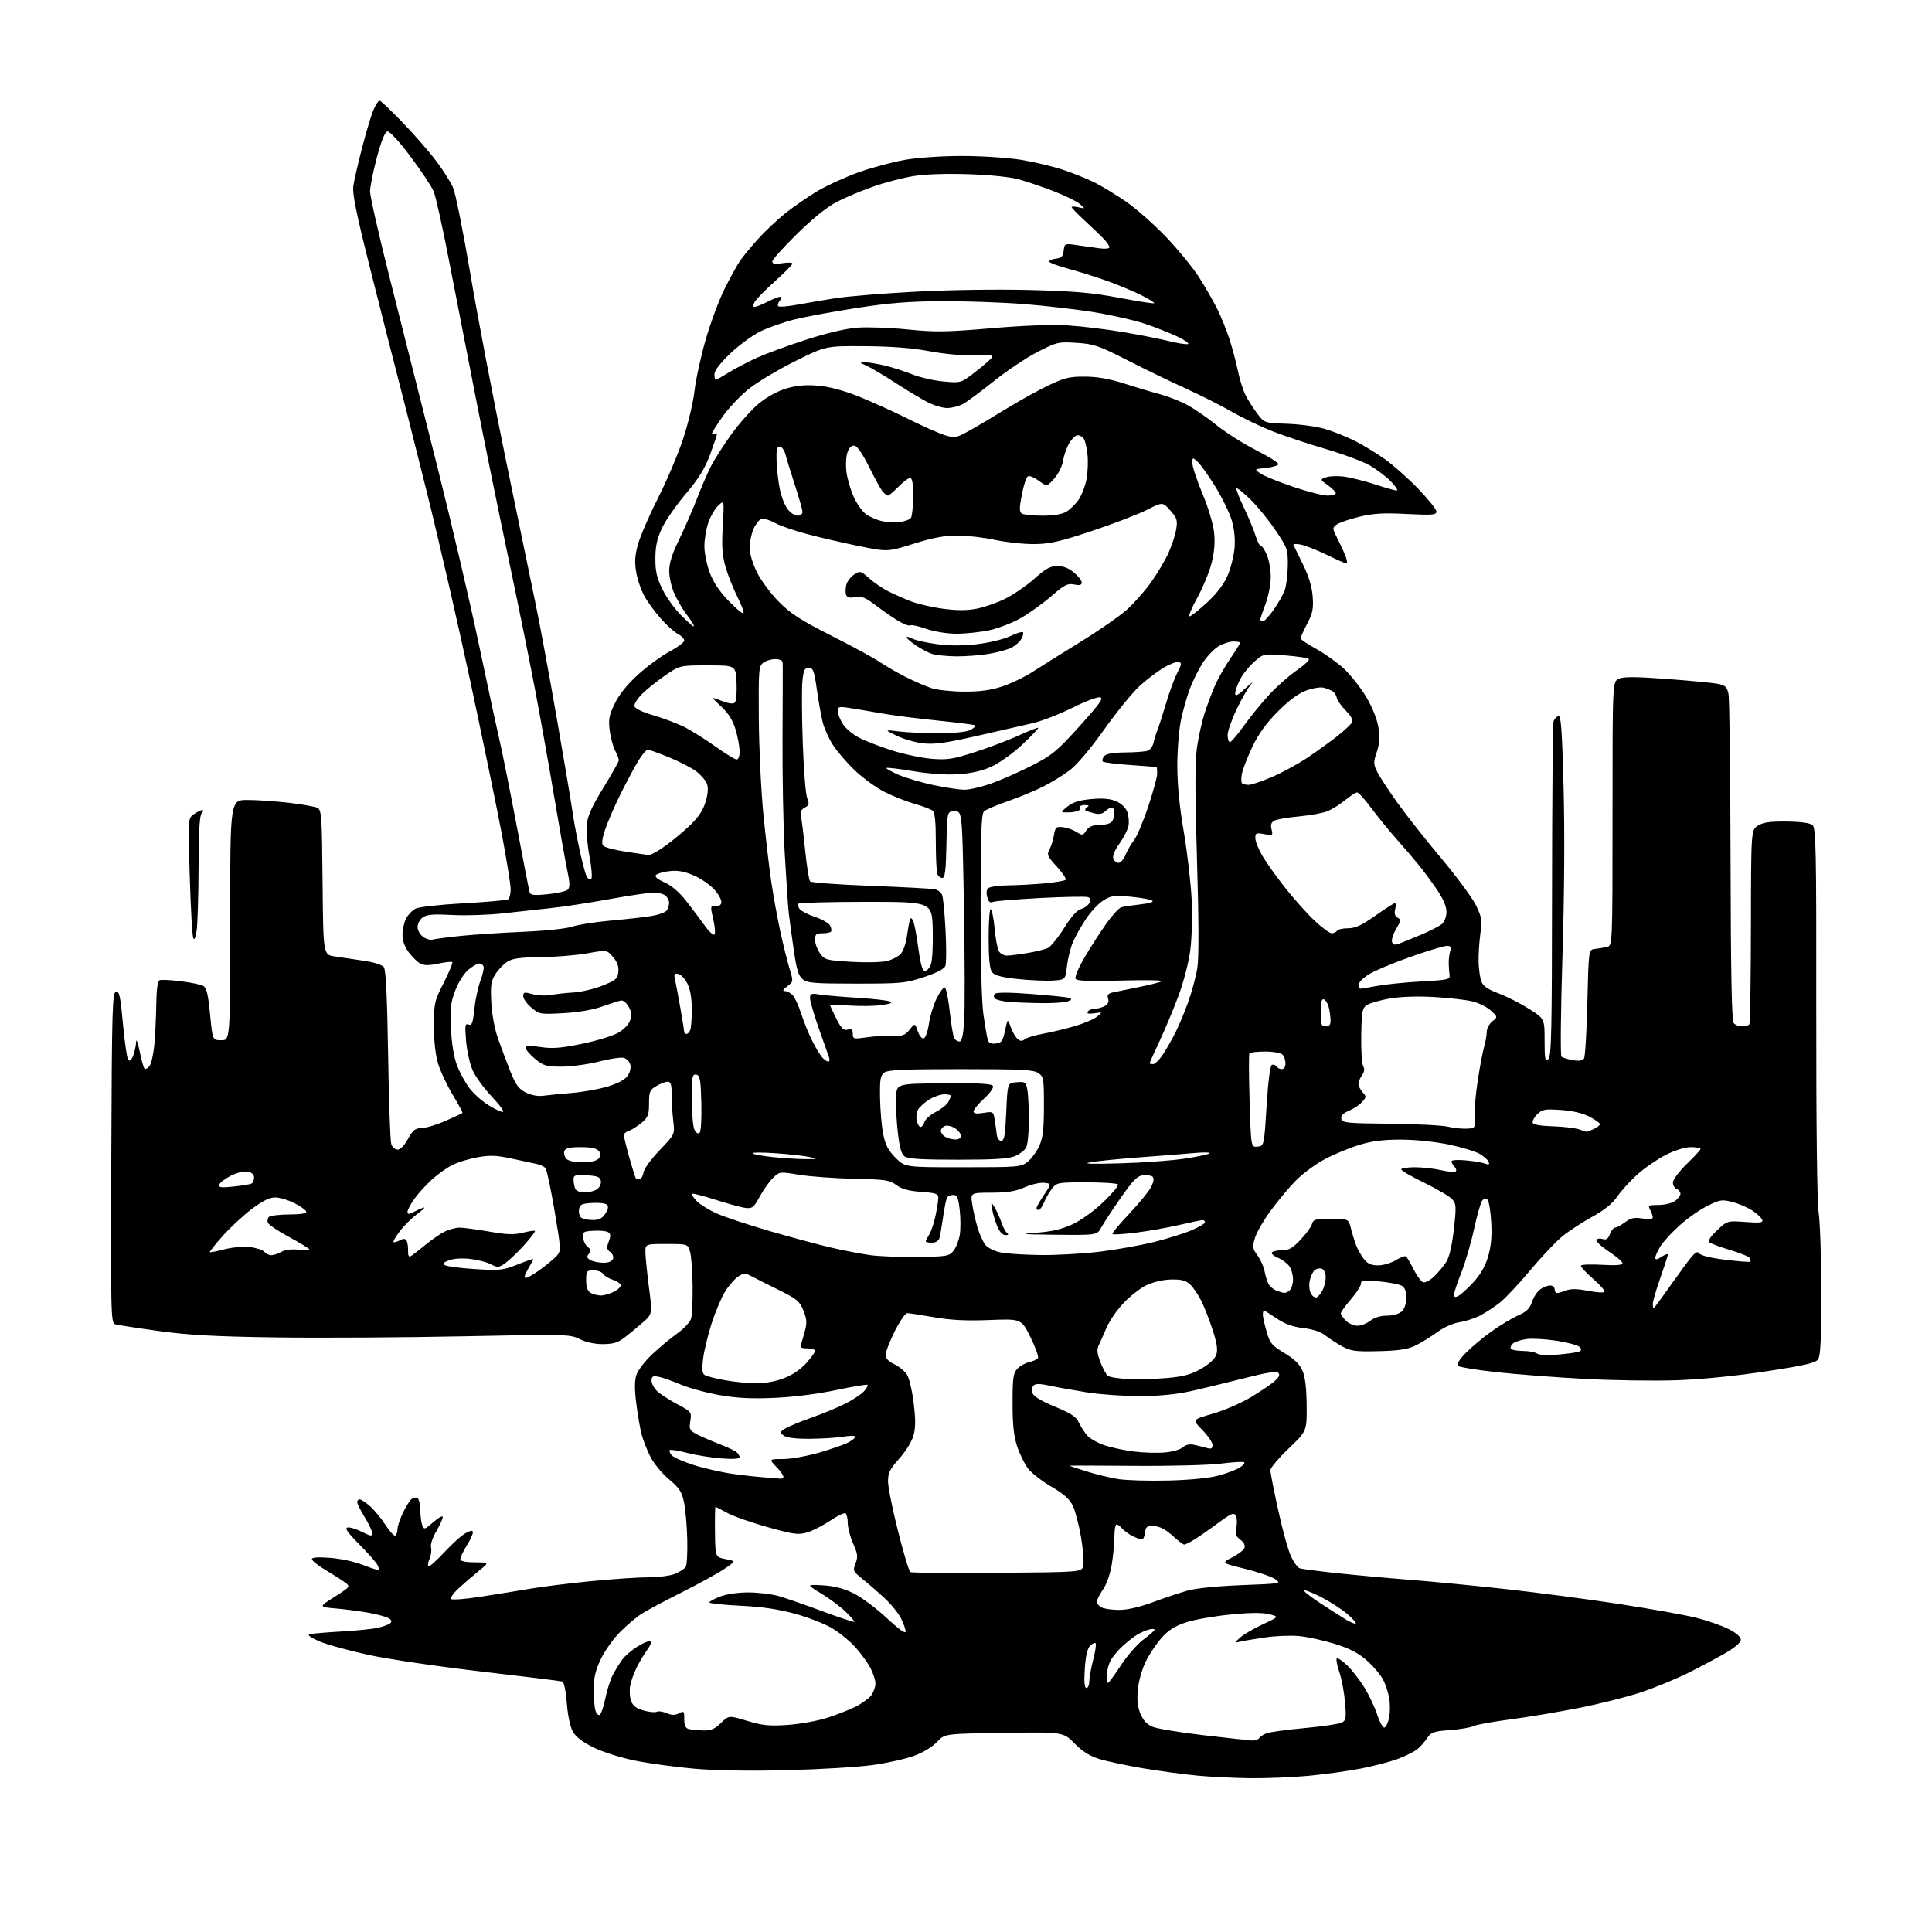<?xml version="1.0" encoding="UTF-8" standalone="no"?>
<svg 
  version="1.1" 
  xmlns="http://www.w3.org/2000/svg" 
  xmlns:xlink="http://www.w3.org/1999/xlink" 
  xmlns:svg="http://www.w3.org/2000/svg"
  xmlns:rdf="http://www.w3.org/1999/02/22-rdf-syntax-ns#"
  xmlns:cc="http://creativecommons.org/ns#"
  xmlns:dc="http://purl.org/dc/elements/1.1/"
  viewBox="0 0 768 768"
  width="768"
  height="768"
>
<style>svg {background-color: white; }</style>"
<path stroke="none" fill="black" fill-rule="evenodd" d="M497.00,706.86C490.68,706.79 481.23,706.33 476.00,705.84C470.77,705.35 461.10,704.05 454.50,702.95C447.90,701.84 440.02,700.17 437.00,699.23C433.10,698.01 430.22,696.19 427.10,693.00C422.69,688.50 422.69,688.50 399.10,688.84C375.50,689.18 375.50,689.18 372.50,692.43C370.77,694.31 366.97,696.63 363.50,697.92C360.20,699.15 352.77,700.82 347.00,701.62C341.23,702.43 325.93,703.35 313.00,703.68C298.10,704.06 284.56,703.84 276.00,703.09C268.57,702.44 258.00,701.00 252.50,699.89C246.91,698.76 239.64,696.46 236.00,694.68C231.64,692.55 228.92,690.47 227.73,688.37C226.66,686.48 225.71,682.00 225.32,677.03C224.97,672.51 224.20,668.65 223.59,668.44C222.99,668.24 208.55,666.45 191.50,664.48C174.32,662.49 154.26,659.54 146.50,657.85C138.80,656.17 130.03,653.76 127.00,652.48C123.70,651.08 122.10,649.96 123.00,649.66C123.83,649.39 129.45,648.89 135.50,648.56C141.55,648.22 148.24,647.55 150.37,647.05C152.50,646.56 154.69,645.71 155.23,645.17C155.88,644.52 155.57,643.84 154.33,643.18C153.30,642.62 149.76,641.68 146.48,641.09C143.19,640.49 137.38,639.73 133.58,639.40C126.65,638.80 126.65,638.80 133.01,634.76C139.26,630.79 139.33,630.69 137.25,629.11C136.08,628.22 132.62,626.01 129.56,624.19C126.50,622.37 124.00,620.39 124.00,619.79C124.00,619.07 126.37,618.89 131.25,619.27C135.24,619.57 140.88,620.76 143.79,621.91C146.69,623.06 149.52,624.00 150.07,624.00C150.72,624.00 150.71,623.33 150.04,622.07C149.47,621.01 146.19,617.30 142.76,613.83C138.14,609.18 136.94,607.44 138.18,607.20C139.10,607.03 141.68,607.82 143.92,608.96C147.30,610.68 148.00,610.78 148.00,609.54C148.00,608.71 146.65,605.84 145.00,603.15C143.35,600.47 142.00,597.77 142.00,597.14C142.00,596.51 142.42,596.00 142.92,596.00C143.43,596.00 145.22,597.15 146.89,598.56C148.57,599.97 151.37,603.33 153.12,606.03C154.86,608.73 156.68,610.70 157.15,610.41C157.62,610.12 158.00,609.00 158.00,607.93C158.00,606.86 158.94,603.98 160.09,601.54C161.23,599.10 162.79,596.59 163.54,595.96C164.30,595.34 165.38,595.12 165.96,595.47C166.53,595.83 167.03,598.00 167.07,600.31C167.11,602.61 167.47,605.35 167.88,606.39C168.56,608.12 168.91,608.02 172.31,605.03C174.34,603.25 176.00,602.36 176.00,603.06C176.00,603.75 174.83,606.32 173.41,608.75C171.90,611.33 171.03,614.02 171.34,615.19C171.63,616.30 171.37,618.28 170.77,619.60C170.17,620.93 169.95,622.28 170.28,622.62C170.62,622.95 173.47,620.45 176.61,617.06C179.75,613.66 183.60,610.22 185.16,609.42C187.36,608.28 187.99,608.24 187.97,609.22C187.95,609.93 186.83,612.30 185.47,614.50C184.12,616.70 183.01,619.06 183.01,619.75C183.00,620.60 184.84,621.02 188.75,621.05C194.50,621.11 194.50,621.11 190.54,624.30C188.36,626.06 184.77,629.15 182.55,631.17C180.33,633.19 178.87,635.20 179.31,635.64C179.74,636.08 185.14,635.65 191.30,634.69C197.46,633.74 206.17,632.32 210.66,631.55C215.15,630.77 225.92,629.43 234.59,628.57C243.26,627.71 253.66,627.00 257.71,627.00C261.75,627.00 266.57,626.37 268.41,625.60C270.25,624.83 272.13,623.60 272.59,622.85C273.05,622.11 273.32,617.23 273.20,612.00C273.08,606.78 272.52,600.19 271.94,597.37C271.06,593.00 270.16,591.61 265.93,588.04C263.19,585.73 259.88,581.73 258.58,579.15C257.27,576.58 255.70,572.59 255.08,570.31C254.47,568.02 253.50,562.47 252.94,557.97C252.21,552.20 252.23,548.83 253.00,546.50C253.60,544.69 256.43,541.01 259.29,538.32C262.16,535.63 266.65,531.90 269.28,530.02C271.96,528.11 274.36,525.50 274.75,524.06C275.13,522.65 275.39,516.77 275.32,511.00C275.26,505.23 274.79,499.15 274.28,497.50C273.36,494.50 273.36,494.50 264.93,494.50C256.50,494.50 256.50,494.50 256.57,498.00C256.61,499.93 257.25,506.19 257.99,511.93C259.35,522.36 259.35,522.36 255.43,525.79C253.27,527.67 250.03,530.35 248.22,531.75C245.70,533.70 243.75,534.28 239.72,534.31C236.44,534.33 233.01,533.60 230.50,532.34C226.60,530.39 225.44,530.36 184.00,531.21C160.62,531.69 127.33,531.89 110.00,531.65C85.33,531.30 75.14,530.75 63.00,529.08C54.47,527.92 46.71,526.71 45.74,526.41C44.09,525.89 44.00,522.09 44.24,460.19C44.47,401.00 44.66,394.50 46.10,394.22C47.45,393.96 47.88,395.97 48.90,407.21C49.57,414.52 50.52,420.91 51.02,421.41C51.56,421.96 52.34,421.24 52.96,419.60C53.53,418.10 54.05,415.66 54.12,414.18C54.18,412.71 54.80,414.33 55.49,417.78C56.17,421.24 57.05,424.39 57.45,424.78C57.84,425.17 58.74,424.70 59.45,423.73C60.16,422.76 61.02,418.94 61.36,415.23C61.70,411.53 62.04,404.36 62.12,399.31C62.22,392.99 62.65,389.96 63.51,389.64C64.19,389.37 67.98,389.56 71.93,390.06C75.87,390.55 79.87,391.38 80.80,391.90C82.11,392.63 82.73,395.19 83.50,403.17C84.50,413.50 84.50,413.50 88.00,413.50C91.50,413.50 91.50,413.50 91.50,365.75C91.50,318.00 91.50,318.00 98.33,318.00C102.09,318.00 109.51,318.50 114.83,319.12C120.15,319.74 125.28,320.65 126.23,321.15C127.81,321.97 127.99,324.69 128.23,350.78C128.50,379.50 128.50,379.50 133.00,380.19C135.47,380.56 140.64,381.33 144.48,381.89C148.70,382.50 151.91,383.52 152.60,384.47C153.39,385.55 153.92,396.58 154.28,419.27C154.57,437.55 155.13,453.51 155.52,454.75C155.91,455.99 157.04,457.00 158.04,457.00C159.13,457.00 160.78,455.32 162.19,452.75C164.16,449.18 165.05,448.48 167.74,448.40C169.50,448.35 173.77,447.05 177.22,445.51C180.67,443.98 183.65,442.60 183.83,442.45C184.02,442.29 182.31,439.09 180.04,435.33C177.77,431.58 175.15,426.02 174.21,423.00C173.11,419.44 172.51,414.11 172.50,407.91C172.50,398.73 172.67,397.98 176.40,390.64C178.54,386.42 180.07,382.74 179.79,382.46C179.52,382.18 177.00,382.45 174.21,383.05C170.56,383.83 168.56,383.83 167.10,383.06C165.99,382.46 163.94,380.47 162.54,378.64C160.88,376.46 160.00,374.03 160.00,371.61C160.00,369.57 160.64,366.67 161.41,365.16C162.19,363.66 163.88,361.88 165.16,361.21C166.46,360.54 174.92,359.59 184.22,359.08C193.41,358.57 201.40,357.87 201.97,357.52C202.54,357.17 203.00,355.38 203.00,353.54C203.00,351.70 201.40,341.71 199.44,331.34C197.48,320.98 191.88,293.82 187.00,271.00C182.12,248.18 174.26,213.97 169.52,195.00C164.78,176.03 159.61,155.55 158.01,149.50C156.42,143.45 151.69,124.84 147.49,108.15C141.42,84.03 139.99,76.96 140.50,73.65C140.86,71.37 142.43,64.55 144.00,58.50C145.56,52.45 147.56,45.81 148.43,43.75C149.31,41.69 150.41,40.00 150.87,40.00C151.34,40.00 155.49,43.94 160.11,48.75C164.73,53.56 170.71,60.42 173.40,64.00C176.09,67.58 179.09,72.30 180.07,74.50C181.05,76.70 184.13,92.00 186.91,108.50C189.69,125.00 196.00,158.07 200.92,182.00C205.85,205.93 211.24,232.03 212.90,240.00C214.57,247.97 218.40,268.68 221.41,286.00C224.42,303.32 227.18,319.75 227.54,322.50C227.91,325.25 229.10,331.77 230.21,337.00C231.31,342.23 232.65,347.34 233.20,348.36C233.74,349.38 234.56,349.83 235.03,349.36C235.49,348.89 235.18,344.90 234.34,340.50C233.50,336.10 233.01,330.41 233.25,327.85C233.58,324.36 235.23,320.68 239.84,313.17C243.23,307.66 246.00,302.74 246.00,302.23C246.00,301.72 245.31,299.92 244.46,298.22C243.61,296.53 242.65,292.87 242.33,290.10C241.83,285.91 242.18,284.15 244.43,279.56C246.19,275.96 249.42,271.97 253.76,268.06C257.41,264.76 263.01,260.67 266.20,258.97C269.39,257.27 272.00,255.31 272.00,254.61C272.00,253.91 270.82,252.71 269.38,251.94C267.94,251.16 264.97,248.50 262.78,246.02C260.59,243.53 257.72,239.67 256.41,237.42C255.09,235.18 253.56,230.94 253.00,227.99C252.21,223.84 252.32,221.32 253.46,216.87C254.27,213.70 257.85,205.35 261.42,198.30C264.99,191.26 269.55,180.55 271.54,174.50C273.54,168.45 275.58,159.90 276.06,155.50C276.55,151.10 278.53,141.97 280.46,135.22C282.40,128.46 285.80,119.28 288.04,114.81C290.27,110.34 293.06,105.29 294.24,103.59C295.42,101.89 298.62,98.03 301.34,95.00C304.07,91.97 308.95,87.37 312.19,84.77C315.43,82.17 321.17,78.21 324.94,75.97C328.71,73.73 336.07,70.37 341.29,68.50C346.52,66.63 354.77,64.41 359.65,63.56C364.81,62.65 374.33,62.01 382.50,62.01C390.27,62.01 400.69,62.69 405.92,63.54C411.10,64.38 418.66,66.18 422.72,67.54C426.79,68.91 432.45,71.20 435.31,72.64C438.16,74.08 443.77,77.51 447.77,80.26C451.76,83.02 458.90,89.34 463.64,94.31C468.37,99.29 474.19,106.40 476.58,110.12C478.96,113.84 482.22,119.50 483.82,122.69C485.41,125.89 487.65,131.43 488.79,135.00C489.93,138.57 491.42,144.20 492.10,147.50C492.78,150.80 494.12,155.07 495.08,157.00C496.05,158.93 498.13,162.22 499.72,164.33C502.60,168.15 502.60,168.15 511.65,168.46C516.63,168.63 523.34,169.54 526.55,170.47C529.77,171.41 535.12,173.54 538.45,175.20C541.78,176.87 547.20,180.16 550.50,182.51C553.80,184.86 559.76,190.16 563.75,194.28C567.74,198.41 571.00,202.49 571.00,203.34C571.00,204.70 569.47,204.82 559.15,204.31C549.75,203.83 545.84,204.07 540.22,205.45C536.32,206.40 532.31,207.79 531.32,208.53C529.57,209.82 529.59,210.05 531.72,214.19C532.93,216.56 534.39,219.74 534.94,221.25C535.50,222.76 535.63,224.00 535.23,224.00C534.84,224.00 531.36,222.47 527.51,220.59C523.65,218.71 518.98,216.87 517.13,216.48C515.28,216.10 513.95,216.17 514.18,216.64C514.40,217.12 516.12,220.64 518.00,224.48C520.29,229.17 521.54,233.35 521.82,237.21C522.17,241.97 521.79,243.81 519.62,247.96C518.18,250.71 517.00,253.32 517.00,253.75C517.00,254.18 519.81,256.08 523.25,257.97C526.69,259.86 531.67,263.43 534.33,265.91C536.99,268.40 540.95,273.43 543.12,277.09C545.54,281.17 547.41,285.84 547.94,289.13C548.57,293.13 548.41,295.63 547.30,298.93C545.96,302.88 545.97,303.70 547.33,306.57C548.18,308.34 551.70,313.78 555.16,318.65C558.62,323.52 566.54,333.57 572.77,341.00C578.99,348.43 585.25,356.88 586.68,359.79C589.02,364.56 589.19,365.69 588.45,371.29C587.99,374.71 587.69,379.79 587.77,382.58C587.86,385.38 588.35,388.80 588.88,390.18C589.57,392.00 591.44,393.30 595.69,394.88C598.91,396.09 604.35,398.85 607.77,401.01C614.00,404.95 614.00,404.95 614.00,413.60C614.00,421.06 614.20,422.08 615.46,421.04C616.70,420.00 616.92,410.39 616.96,354.00C616.98,317.79 617.26,287.49 617.58,286.66C617.89,285.83 618.74,284.93 619.47,284.65C620.52,284.25 620.93,289.82 621.54,312.82C622.03,330.95 621.86,355.81 621.09,380.39C620.42,401.78 620.24,419.61 620.69,420.02C621.13,420.42 623.15,421.05 625.17,421.41C627.67,421.85 629.11,421.65 629.67,420.78C630.13,420.08 630.73,410.05 631.00,398.50C631.50,377.50 631.50,377.50 634.00,377.22C635.38,377.07 637.51,376.72 638.75,376.45C641.00,375.96 641.00,375.96 641.00,323.46C641.00,270.96 641.00,270.96 643.51,269.81C645.41,268.95 650.14,268.97 662.76,269.90C671.97,270.58 681.06,271.46 682.97,271.85C685.87,272.45 686.54,273.10 687.11,275.90C687.49,277.73 687.85,307.61 687.92,342.29C688.02,386.33 688.39,405.76 689.15,406.68C689.75,407.41 691.29,408.00 692.56,408.00C693.84,408.00 695.12,407.61 695.42,407.13C695.71,406.65 695.99,389.10 696.02,368.12C696.09,329.99 696.09,329.99 698.76,328.24C700.82,326.90 703.45,326.52 710.16,326.58C715.79,326.63 719.45,327.13 720.47,327.98C721.89,329.15 722.05,336.89 721.99,402.39C721.95,447.24 722.32,478.01 722.94,482.00C723.50,485.57 723.97,499.78 723.98,513.56C724.00,532.65 723.69,539.04 722.69,540.41C721.67,541.81 717.18,542.84 701.94,545.15C689.90,546.99 676.41,548.32 666.50,548.67C657.70,548.98 641.18,548.74 629.79,548.13C618.40,547.52 602.65,546.31 594.79,545.45C586.93,544.58 580.07,543.45 579.55,542.94C578.95,542.35 580.06,540.49 582.55,537.93C584.72,535.69 589.32,531.83 592.77,529.36C596.22,526.89 601.02,523.99 603.45,522.92C606.86,521.41 608.11,520.19 609.00,517.49C609.64,515.57 611.12,513.33 612.30,512.50C613.48,511.68 615.24,511.00 616.22,511.00C617.20,511.00 618.00,511.68 618.00,512.50C618.00,513.33 618.42,514.00 618.93,514.00C619.45,514.00 621.08,513.54 622.57,512.98C624.45,512.26 627.04,512.30 631.16,513.11C634.41,513.75 637.38,513.95 637.77,513.56C638.16,513.17 636.12,510.82 633.24,508.33C630.36,505.85 628.20,503.48 628.46,503.07C628.71,502.66 632.54,502.54 636.96,502.79C642.32,503.10 645.00,502.90 645.00,502.18C645.00,501.59 642.53,499.46 639.50,497.46C636.48,495.45 634.26,493.38 634.58,492.86C634.91,492.34 636.03,492.19 637.08,492.53C638.51,492.98 639.25,492.48 639.97,490.57C640.51,489.16 641.43,488.00 642.02,488.00C642.60,488.00 644.38,487.04 645.97,485.86C648.29,484.15 649.68,483.85 652.93,484.37C655.58,484.80 657.00,484.65 657.00,483.95C657.00,483.35 656.53,482.00 655.96,480.93C655.02,479.16 655.29,479.00 659.24,479.00C661.61,479.00 664.56,478.30 665.78,477.44C667.00,476.59 668.00,475.29 668.00,474.55C668.00,473.82 667.33,472.95 666.50,472.64C665.67,472.32 665.00,471.16 665.00,470.05C665.00,468.93 667.42,465.69 670.50,462.71C673.52,459.78 676.00,457.07 676.00,456.69C676.00,456.31 674.27,456.00 672.16,456.00C669.90,456.00 665.89,457.22 662.41,458.97C659.16,460.60 654.13,464.01 651.24,466.56C648.34,469.10 644.64,473.12 643.01,475.49C640.93,478.50 637.86,480.99 632.75,483.80C628.74,486.00 623.38,489.53 620.83,491.65C618.28,493.77 612.57,499.83 608.14,505.13C603.71,510.43 598.38,516.11 596.29,517.76C594.21,519.40 590.74,521.69 588.58,522.84C586.43,523.99 582.68,525.22 580.26,525.59C577.64,525.98 573.97,527.62 571.18,529.65C568.61,531.52 564.70,533.91 562.50,534.96C559.50,536.39 555.88,536.93 548.00,537.11C538.81,537.33 537.00,537.09 533.50,535.18C531.30,533.97 528.27,532.01 526.77,530.81C525.03,529.43 521.87,528.38 518.09,527.94C513.88,527.44 510.78,526.32 507.52,524.12C504.98,522.40 502.70,521.00 502.45,521.00C502.20,521.00 502.00,521.72 502.00,522.60C502.00,523.47 502.68,526.52 503.50,529.36C504.85,534.01 505.58,534.88 510.60,537.88C514.57,540.26 516.65,542.29 517.76,544.87C518.82,547.32 519.36,551.82 519.42,558.70C519.50,568.90 519.50,568.90 512.25,575.82C508.26,579.63 505.00,583.51 505.00,584.44C505.00,585.38 506.39,592.51 508.10,600.29C509.80,608.08 512.09,616.33 513.17,618.64C514.26,620.95 515.79,623.09 516.58,623.39C517.37,623.70 524.42,624.61 532.26,625.44C540.09,626.26 552.80,627.41 560.50,628.00C568.20,628.59 584.85,630.19 597.50,631.57C610.15,632.94 630.85,635.65 643.50,637.59C656.15,639.53 670.06,642.01 674.40,643.12C678.75,644.22 684.49,646.23 687.15,647.58C690.21,649.12 692.00,650.69 692.00,651.81C692.00,652.93 689.71,654.91 685.75,657.20C682.31,659.18 675.67,662.72 671.00,665.05C666.33,667.38 658.02,670.80 652.54,672.65C647.06,674.50 635.81,677.34 627.53,678.96C619.25,680.59 606.87,682.65 600.02,683.54C593.18,684.43 586.73,685.61 585.70,686.16C584.66,686.72 580.49,687.42 576.43,687.73C569.90,688.22 568.85,688.58 567.35,690.87C566.41,692.30 564.72,694.25 563.58,695.21C562.43,696.17 559.02,697.91 556.00,699.07C552.98,700.23 546.23,702.01 541.00,703.02C535.77,704.04 526.33,705.34 520.00,705.93C513.67,706.51 503.32,706.93 497.00,706.86zM497.69,691.88C498.90,691.95 500.18,691.52 500.54,690.94C500.90,690.35 502.24,689.48 503.51,688.99C504.79,688.51 511.61,687.58 518.67,686.93C525.73,686.28 532.35,685.30 533.39,684.76C535.06,683.89 535.21,682.98 534.67,676.64C534.33,672.71 533.32,667.34 532.42,664.70C531.51,662.05 531.06,659.61 531.40,659.26C531.75,658.92 533.63,660.18 535.58,662.07C537.54,663.96 540.64,667.98 542.48,671.00C544.31,674.02 546.59,678.88 547.54,681.79C548.48,684.70 549.75,686.92 550.35,686.72C550.96,686.51 551.77,684.81 552.17,682.93C552.57,681.04 552.63,677.70 552.31,675.50C551.98,673.30 550.90,669.87 549.90,667.87C548.90,665.88 545.97,662.39 543.39,660.11C539.95,657.08 536.54,655.31 530.60,653.46C526.14,652.08 519.80,650.68 516.50,650.37C513.20,650.05 507.12,650.28 503.00,650.89C498.88,651.49 494.38,652.24 493.00,652.57C490.50,653.15 490.50,653.15 493.00,650.93C494.38,649.70 498.43,647.34 502.00,645.68C508.50,642.66 508.50,642.66 504.50,641.66C501.77,640.98 496.85,641.03 488.98,641.81C482.65,642.44 474.77,643.83 471.48,644.91C467.09,646.35 464.51,647.97 461.77,651.04C459.72,653.33 456.87,657.61 455.43,660.55C453.96,663.55 452.59,668.43 452.29,671.70C451.93,675.75 452.24,678.65 453.35,681.29C454.43,683.87 455.97,685.50 458.21,686.44C460.02,687.19 469.15,688.69 478.50,689.78C487.85,690.87 496.49,691.81 497.69,691.88zM279.45,687.88C282.60,687.98 284.05,687.37 286.57,684.93C289.74,681.86 289.74,681.86 297.01,684.07C303.04,685.90 305.74,686.18 312.89,685.70C317.62,685.39 324.65,684.15 328.50,682.95C332.35,681.75 337.61,679.71 340.18,678.40C342.75,677.10 345.57,675.03 346.43,673.80C347.29,672.56 348.00,670.51 348.00,669.24C348.00,667.96 347.15,665.25 346.10,663.21C345.06,661.17 342.41,657.48 340.21,655.00C338.02,652.52 333.81,649.06 330.86,647.29C327.91,645.52 321.23,642.91 316.00,641.48C309.35,639.66 302.82,638.71 294.25,638.30C287.51,637.97 282.00,637.39 282.00,636.99C282.00,636.60 283.93,635.54 286.28,634.64C288.78,633.68 293.47,633.00 297.53,633.01C301.37,633.02 306.75,633.67 309.50,634.45C312.25,635.24 320.07,637.95 326.88,640.48C333.69,643.00 339.42,644.91 339.61,644.72C339.81,644.53 338.28,642.74 336.23,640.75C334.18,638.76 329.80,635.48 326.50,633.47C320.50,629.82 320.50,629.82 327.05,630.19C331.59,630.45 335.33,631.42 339.25,633.34C342.36,634.86 348.30,639.27 352.45,643.15C357.24,647.62 360.00,649.60 360.00,648.56C360.00,647.66 359.14,645.24 358.09,643.19C357.05,641.13 353.99,637.44 351.31,634.98C348.62,632.51 344.73,629.15 342.67,627.50C339.11,624.65 338.98,624.35 340.10,621.46C341.10,618.87 340.96,617.70 339.14,613.58C337.96,610.92 337.00,607.25 337.00,605.43C337.00,603.61 336.59,601.87 336.10,601.56C335.60,601.25 332.87,602.57 330.02,604.48C327.18,606.40 323.07,608.50 320.90,609.15C317.38,610.20 315.67,609.98 305.22,607.08C298.78,605.29 291.53,602.74 289.12,601.41C286.72,600.09 284.60,599.00 284.42,599.00C284.24,599.00 284.15,603.49 284.22,608.97C284.33,618.95 284.33,618.95 288.41,619.76C292.50,620.56 292.50,620.56 288.00,623.63C285.52,625.32 277.91,629.51 271.08,632.94C264.24,636.38 257.04,640.22 255.08,641.48C253.11,642.73 249.29,645.95 246.59,648.63C243.89,651.31 240.41,656.20 238.84,659.50C236.69,664.04 236.00,666.96 236.01,671.50C236.02,674.80 236.30,678.53 236.64,679.79C236.98,681.05 237.73,681.92 238.30,681.73C238.88,681.54 239.91,678.65 240.59,675.31C241.27,671.97 242.61,667.72 243.57,665.87C244.53,664.02 246.25,661.22 247.40,659.65C248.56,658.09 251.43,655.67 253.80,654.28C256.16,652.89 258.38,652.04 258.72,652.39C259.07,652.74 258.44,654.27 257.31,655.79C256.19,657.32 254.34,660.37 253.22,662.58C252.09,664.79 250.87,668.15 250.52,670.06C250.16,671.96 250.33,674.73 250.89,676.21C251.64,678.18 253.01,679.19 255.98,679.99C258.22,680.60 260.51,680.80 261.08,680.45C261.65,680.10 263.40,680.34 264.97,680.99C267.09,681.87 268.35,681.88 269.91,681.05C271.84,680.01 272.00,680.19 272.00,683.39C272.00,685.85 272.51,686.99 273.75,687.31C274.71,687.56 277.28,687.82 279.45,687.88zM431.87,671.00C432.49,671.00 433.00,669.83 433.00,668.39C433.00,666.96 433.70,663.09 434.56,659.78C435.41,656.48 435.85,653.52 435.53,653.20C435.21,652.88 434.22,653.35 433.33,654.24C432.23,655.34 431.55,658.30 431.22,663.43C430.89,668.68 431.08,671.00 431.87,671.00zM440.48,669.00C440.74,669.00 443.05,665.82 445.62,661.93C448.18,658.04 452.22,653.43 454.60,651.68C456.98,649.93 458.94,648.20 458.96,647.84C458.98,647.48 457.99,647.44 456.75,647.76C455.51,648.07 453.38,649.01 452.00,649.84C450.62,650.68 448.00,652.74 446.16,654.43C444.33,656.12 442.19,658.72 441.41,660.20C440.64,661.69 440.00,664.27 440.00,665.95C440.00,667.63 440.22,669.00 440.48,669.00zM538.95,645.38C539.23,645.11 537.66,643.36 535.48,641.50C533.29,639.64 528.68,636.67 525.24,634.90C521.79,633.13 518.73,631.93 518.43,632.23C518.14,632.53 520.95,634.77 524.70,637.21C528.44,639.65 533.06,642.60 534.97,643.77C536.88,644.93 538.67,645.66 538.95,645.38zM444.68,639.97C448.06,639.99 452.76,638.93 458.18,636.93C462.76,635.24 468.98,633.15 472.00,632.30C475.30,631.36 483.90,630.49 493.50,630.12C509.28,629.51 509.46,629.48 506.86,627.71C505.41,626.72 500.01,624.88 494.86,623.62C485.50,621.31 485.50,621.31 489.80,619.11C492.16,617.90 494.37,616.20 494.70,615.33C495.08,614.35 494.45,613.09 493.04,612.03C491.19,610.64 490.90,609.74 491.46,607.20C491.83,605.48 491.74,603.36 491.25,602.49C490.49,601.13 489.42,601.59 484.05,605.54C480.58,608.10 476.33,611.04 474.62,612.09C472.90,613.14 471.16,613.99 470.75,614.00C470.34,614.00 468.21,612.38 466.02,610.40C463.32,607.96 460.98,606.75 458.77,606.65C455.90,606.52 455.46,606.84 455.18,609.25C455.01,610.76 454.42,612.00 453.88,612.00C453.34,612.00 451.65,611.35 450.13,610.57C448.60,609.78 446.77,608.43 446.05,607.57C445.34,606.70 444.36,606.00 443.88,606.00C443.39,606.00 443.00,608.14 442.99,610.75C442.99,613.36 442.52,618.36 441.95,621.86C441.35,625.55 439.89,629.75 438.46,631.84C437.11,633.84 436.00,636.01 436.00,636.68C436.00,637.35 436.79,638.36 437.75,638.92C438.71,639.48 441.83,639.95 444.68,639.97zM396.39,625.22C429.97,624.95 429.97,624.95 430.60,622.46C430.94,621.09 430.56,616.00 429.74,611.15C428.92,606.30 427.46,600.67 426.50,598.63C425.20,595.90 422.96,593.90 417.90,590.94C414.14,588.75 409.96,585.50 408.62,583.72C407.28,581.95 405.36,578.02 404.35,575.00C403.00,570.94 402.51,566.46 402.51,557.86C402.50,547.92 402.77,545.92 404.35,544.17C405.37,543.04 407.51,541.83 409.09,541.48C410.68,541.13 412.26,540.39 412.60,539.84C412.94,539.29 411.60,535.55 409.61,531.53C406.01,524.23 406.01,524.23 393.25,524.73C384.04,525.09 377.93,524.78 371.25,523.62C366.16,522.73 361.38,522.00 360.62,522.00C359.86,522.00 357.61,525.30 355.62,529.32C353.63,533.35 352.00,537.54 352.00,538.64C352.00,539.92 353.22,541.21 355.45,542.28C357.35,543.18 359.62,545.02 360.51,546.37C361.39,547.71 362.60,552.79 363.19,557.66C364.00,564.21 363.98,567.58 363.13,570.66C362.47,573.02 360.04,576.96 357.49,579.80C353.74,583.97 353.00,585.46 353.00,588.82C353.00,591.03 354.78,599.93 356.96,608.59C359.14,617.25 361.34,624.59 361.86,624.92C362.38,625.24 377.92,625.38 396.39,625.22zM464.50,588.53C473.27,588.30 480.74,587.56 484.50,586.53C487.80,585.63 491.55,584.21 492.84,583.37C494.12,582.53 494.92,581.59 494.61,581.28C494.30,580.96 490.10,581.20 485.27,581.81C480.45,582.41 464.91,582.81 450.75,582.70C436.59,582.59 425.00,582.55 425.00,582.61C425.00,582.67 428.07,583.69 431.82,584.87C435.57,586.06 441.31,587.45 444.57,587.96C447.83,588.47 456.80,588.72 464.50,588.53zM310.08,587.82C310.40,587.92 310.97,587.69 311.35,587.32C311.73,586.94 310.59,585.14 308.82,583.32C305.61,580.00 305.61,580.00 311.19,580.00C314.26,580.00 320.69,578.86 325.48,577.48C330.27,576.09 335.50,574.28 337.09,573.45C338.69,572.62 340.00,571.58 340.00,571.13C340.00,570.68 337.86,570.67 335.25,571.10C332.64,571.53 326.65,571.91 321.94,571.94C316.36,571.98 312.76,571.54 311.58,570.69C309.88,569.44 309.91,569.29 312.14,567.87C313.44,567.04 318.10,565.11 322.50,563.57C326.90,562.03 332.98,559.52 336.00,557.99C339.02,556.47 342.36,554.27 343.41,553.10C344.46,551.94 345.10,550.77 344.84,550.50C344.57,550.24 338.99,551.17 332.43,552.57C325.22,554.10 315.55,555.33 308.00,555.67C298.76,556.08 293.04,555.80 286.08,554.59C280.90,553.68 273.92,551.78 270.58,550.37C267.24,548.95 263.26,547.56 261.75,547.28C259.47,546.86 259.00,547.13 259.00,548.85C259.00,549.99 260.01,551.87 261.25,553.03C262.49,554.19 266.08,556.52 269.24,558.20C274.88,561.21 274.97,561.33 274.41,564.88C273.89,568.21 274.11,568.64 277.17,570.22C279.00,571.16 282.97,572.89 286.00,574.05C289.02,575.21 292.06,576.63 292.75,577.21C293.44,577.78 294.00,578.70 294.00,579.27C294.00,579.92 291.38,580.09 286.75,579.74C282.76,579.44 276.64,578.45 273.14,577.54C269.64,576.63 266.54,576.13 266.25,576.42C265.95,576.71 266.28,577.63 266.97,578.47C267.67,579.30 271.68,581.08 275.89,582.41C280.10,583.74 287.14,585.32 291.52,585.92C295.91,586.52 301.75,587.15 304.50,587.33C307.25,587.50 309.76,587.72 310.08,587.82zM462.96,577.39C465.97,577.14 469.21,576.22 470.18,575.34C471.35,574.28 472.88,573.94 474.72,574.35C476.25,574.68 478.51,575.24 479.75,575.59C481.50,576.09 482.00,575.82 482.00,574.40C482.00,573.40 480.17,570.72 477.94,568.44C473.89,564.31 473.89,564.31 482.00,562.00C486.46,560.73 493.22,557.83 497.02,555.55C500.82,553.28 505.13,550.38 506.58,549.12C508.46,547.48 508.91,546.51 508.15,545.75C507.38,544.98 503.40,545.61 494.29,547.95C487.25,549.74 477.68,552.06 473.00,553.09C467.45,554.31 460.51,554.97 453.00,554.98C446.68,554.99 437.23,554.31 432.00,553.48C426.77,552.65 420.12,551.45 417.22,550.82C413.48,550.00 411.62,549.98 410.87,550.73C410.28,551.32 410.08,552.69 410.43,553.77C410.84,555.07 413.85,556.90 419.27,559.14C425.81,561.84 427.78,563.16 428.88,565.52C429.64,567.16 431.17,569.50 432.27,570.72C433.38,571.94 436.48,573.66 439.15,574.55C441.83,575.44 447.05,576.54 450.76,577.01C454.47,577.47 459.96,577.64 462.96,577.39zM300.21,549.90C303.73,549.96 308.02,549.22 311.38,547.96C314.84,546.66 318.16,544.46 320.42,541.95C322.39,539.78 324.00,537.55 324.00,537.00C324.00,536.45 322.60,536.00 320.89,536.00C318.60,536.00 317.93,535.62 318.34,534.56C318.64,533.77 319.37,531.33 319.96,529.13C320.83,525.90 320.72,524.35 319.38,520.98C317.91,517.31 316.81,516.38 310.11,513.06C305.92,511.00 301.02,508.52 299.21,507.56C296.17,505.95 295.74,505.94 293.46,507.43C292.10,508.32 289.79,510.95 288.32,513.28C286.85,515.60 284.41,521.33 282.91,526.00C281.41,530.67 279.87,537.03 279.49,540.13C278.97,544.36 279.13,545.97 280.15,546.61C280.89,547.08 284.43,547.99 288.00,548.63C291.57,549.28 297.07,549.85 300.21,549.90zM463.86,547.79C470.36,547.23 473.35,546.43 477.36,544.17C480.54,542.38 482.86,540.27 483.45,538.63C484.16,536.64 483.82,534.21 482.07,528.74C480.79,524.76 478.73,519.48 477.48,517.00C476.24,514.52 474.22,511.60 473.00,510.50C471.32,508.98 469.50,508.53 465.46,508.63C462.28,508.70 458.34,509.63 455.67,510.92C453.21,512.11 449.09,515.33 446.53,518.07C443.96,520.82 440.96,525.19 439.86,527.78C438.77,530.38 437.38,533.50 436.79,534.71C435.95,536.42 436.09,537.96 437.40,541.39C438.34,543.84 439.66,546.31 440.34,546.87C441.03,547.44 444.71,548.03 448.54,548.20C452.37,548.36 459.26,548.18 463.86,547.79zM619.35,538.47C623.12,538.14 626.85,537.61 627.63,537.31C628.65,536.92 628.76,536.41 628.00,535.50C627.42,534.81 623.35,533.68 618.94,532.99C614.54,532.31 609.13,531.99 606.93,532.28C604.72,532.58 602.27,533.36 601.47,534.02C600.67,534.69 600.27,535.63 600.57,536.11C600.87,536.60 603.00,537.01 605.31,537.02C607.61,537.02 610.17,537.49 611.00,538.06C611.90,538.68 615.23,538.84 619.35,538.47zM539.59,527.00C541.02,527.00 543.33,526.10 544.73,525.00C546.32,523.75 548.78,523.00 551.31,523.00C553.66,523.00 556.11,522.31 557.17,521.35C558.33,520.29 559.00,518.30 559.00,515.88C559.00,513.16 558.46,511.78 557.10,511.05C556.05,510.49 552.00,509.73 548.10,509.37C542.01,508.81 541.00,508.94 541.00,510.30C541.00,511.17 539.20,513.96 537.00,516.50C534.80,519.04 533.00,521.54 533.00,522.06C533.00,522.58 533.90,523.90 535.00,525.00C536.10,526.10 538.17,527.00 539.59,527.00zM657.33,520.00C657.51,520.00 659.16,517.86 661.00,515.25C662.83,512.64 666.59,507.41 669.35,503.64C673.38,498.11 674.57,497.05 675.43,498.20C676.10,499.10 680.06,500.07 685.95,500.79C691.14,501.42 695.57,501.76 695.80,501.54C696.02,501.32 695.91,500.66 695.55,500.08C695.19,499.50 691.66,498.06 687.70,496.88C683.74,495.70 680.05,494.32 679.50,493.81C678.85,493.21 679.94,491.53 682.58,489.06C686.66,485.24 686.66,485.24 693.85,485.76C699.72,486.18 700.94,486.02 700.51,484.89C700.21,484.12 698.51,482.51 696.73,481.30C694.96,480.10 691.42,478.56 688.87,477.88C684.57,476.74 683.85,476.84 678.87,479.28C675.92,480.72 670.94,484.18 667.82,486.97C664.70,489.75 661.21,493.54 660.07,495.38C658.93,497.23 658.00,499.30 658.00,499.98C658.00,500.87 658.71,500.76 660.50,499.59C661.88,498.69 662.99,498.30 662.99,498.73C662.98,499.15 661.64,503.32 660.00,508.00C658.36,512.67 657.02,517.29 657.01,518.25C657.01,519.21 657.15,520.00 657.33,520.00zM523.32,515.73C523.97,515.52 525.06,514.25 525.74,512.92C526.41,511.59 526.98,509.25 526.99,507.72C526.99,506.15 526.34,504.68 525.49,504.36C524.66,504.04 523.36,504.29 522.61,504.91C521.86,505.53 520.97,507.42 520.63,509.10C520.29,510.79 520.49,513.05 521.08,514.14C521.66,515.23 522.67,515.95 523.32,515.73zM579.81,515.10C580.81,514.57 583.49,512.11 585.76,509.64C588.56,506.61 590.44,503.29 591.57,499.41C592.75,495.36 593.10,491.36 592.78,485.80C592.53,481.47 591.87,477.47 591.32,476.92C590.65,476.25 589.95,476.36 589.21,477.25C588.60,477.99 587.14,483.07 585.96,488.54C584.78,494.02 582.51,501.80 580.91,505.83C579.31,509.85 578.00,513.81 578.00,514.61C578.00,515.71 578.45,515.83 579.81,515.10zM238.80,514.97C240.06,514.99 242.46,514.30 244.11,513.44C245.77,512.58 246.96,511.37 246.75,510.75C246.54,510.13 245.05,509.19 243.44,508.67C241.82,508.14 240.14,507.10 239.70,506.35C239.26,505.61 237.57,505.00 235.95,505.00C233.18,505.00 233.00,505.24 233.00,508.95C233.00,511.66 233.55,513.22 234.75,513.92C235.71,514.48 237.53,514.95 238.80,514.97zM510.55,513.94C511.13,513.97 512.14,513.46 512.80,512.80C513.46,512.14 514.00,510.22 514.00,508.52C514.00,506.83 513.34,504.51 512.54,503.36C511.74,502.21 509.72,500.71 508.05,500.02C506.39,499.33 505.27,498.37 505.57,497.88C505.87,497.40 507.68,497.00 509.60,497.00C512.40,497.00 513.85,496.17 517.05,492.75C519.24,490.41 521.27,487.60 521.56,486.50C522.03,484.74 522.94,484.50 529.07,484.49C536.05,484.49 536.05,484.49 537.07,488.49C537.63,490.70 538.58,493.76 539.19,495.29C539.79,496.83 541.15,499.19 542.21,500.54C543.64,502.36 545.10,503.00 547.82,503.00C549.85,502.99 552.99,502.08 554.81,500.97C556.63,499.86 558.45,499.16 558.85,499.41C559.25,499.65 560.62,501.94 561.89,504.50C563.17,507.05 564.87,509.40 565.67,509.70C566.48,510.02 568.44,509.00 570.13,507.38C571.79,505.80 573.97,503.15 574.99,501.50C576.16,499.61 577.25,494.84 577.94,488.60C578.94,479.61 578.88,478.52 577.27,476.72C576.30,475.63 571.34,472.70 566.25,470.21C561.16,467.73 557.00,465.32 557.00,464.85C557.00,464.38 559.44,464.00 562.42,464.00C565.41,464.00 570.13,464.53 572.92,465.17C575.71,465.81 578.30,466.03 578.68,465.65C579.06,465.28 578.83,464.43 578.18,463.78C577.53,463.13 577.00,462.18 577.00,461.66C577.00,461.12 579.45,460.95 582.75,461.27C585.91,461.57 589.35,462.15 590.39,462.57C591.77,463.12 592.15,462.94 591.81,461.92C591.55,461.15 589.93,459.69 588.21,458.69C586.48,457.68 580.89,456.00 575.79,454.94C570.44,453.84 562.41,453.02 556.86,453.01C549.87,453.00 545.32,453.58 540.36,455.10C536.58,456.25 530.47,458.78 526.77,460.71C523.06,462.65 517.77,466.56 515.00,469.41C512.24,472.25 507.73,477.66 504.99,481.42C502.25,485.18 499.48,490.01 498.84,492.16C497.79,495.65 497.89,496.37 499.86,499.02C501.06,500.65 502.32,503.45 502.66,505.24C503.00,507.03 503.70,509.31 504.21,510.31C504.71,511.30 506.11,512.51 507.32,512.99C508.52,513.48 509.97,513.90 510.55,513.94zM209.02,508.00C209.69,508.00 212.33,506.46 214.88,504.59C217.44,502.71 220.34,500.28 221.33,499.19C223.06,497.27 223.03,496.63 220.45,481.35C218.97,472.63 217.36,464.99 216.86,464.37C216.36,463.75 214.73,462.98 213.23,462.66C211.73,462.34 207.20,461.37 203.17,460.51C197.24,459.24 194.68,459.15 189.73,460.05C186.36,460.66 181.88,462.04 179.76,463.12C177.64,464.20 174.06,466.75 171.79,468.79C169.53,470.83 166.40,474.26 164.84,476.40C163.28,478.55 162.00,480.92 162.00,481.68C162.00,482.81 162.52,482.78 164.95,481.53C166.57,480.69 168.23,480.00 168.63,480.00C169.03,480.00 167.63,481.28 165.53,482.85C163.43,484.42 160.42,487.42 158.86,489.52C157.29,491.62 156.19,493.53 156.42,493.75C156.64,493.98 157.74,493.67 158.85,493.08C160.33,492.29 161.07,492.30 161.59,493.14C161.98,493.77 162.26,495.58 162.21,497.16C162.16,499.12 162.51,499.81 163.32,499.33C163.97,498.95 166.53,496.96 169.00,494.93C171.47,492.89 174.94,490.50 176.70,489.61C178.46,488.73 181.16,488.00 182.70,488.00C184.24,488.00 189.53,488.71 194.45,489.57C201.50,490.80 204.34,490.90 207.82,490.02C210.25,489.41 212.43,489.09 212.65,489.32C212.87,489.54 210.98,492.03 208.44,494.86C205.90,497.68 202.53,500.91 200.95,502.04C198.28,503.94 197.85,503.98 195.12,502.56C193.50,501.72 189.77,500.76 186.84,500.43C183.66,500.07 180.28,500.29 178.50,500.98C176.13,501.90 175.82,502.32 177.01,502.99C177.85,503.45 183.25,504.13 189.01,504.49C198.71,505.10 199.97,504.96 205.75,502.65C209.19,501.27 212.00,500.31 212.00,500.52C212.00,500.72 211.06,502.49 209.90,504.44C208.54,506.75 208.23,508.00 209.02,508.00zM239.78,501.97C241.84,501.99 243.28,501.42 243.66,500.45C243.99,499.58 243.51,498.36 242.57,497.67C241.17,496.65 241.07,495.95 241.98,493.55C242.83,491.33 242.78,490.47 241.79,489.82C241.08,489.36 238.47,489.10 236.00,489.24C231.85,489.48 231.52,489.70 231.77,492.00C231.92,493.38 232.77,495.05 233.67,495.72C234.96,496.69 235.05,497.24 234.09,498.39C233.13,499.55 233.25,500.05 234.69,500.89C235.69,501.47 237.98,501.95 239.78,501.97zM364.84,499.66C376.34,499.51 377.31,499.35 379.00,497.25C380.01,496.01 381.13,493.18 381.51,490.96C381.88,488.74 381.88,484.24 381.50,480.96C380.93,476.09 380.47,475.00 378.96,475.00C377.95,475.00 376.83,475.47 376.48,476.03C376.13,476.60 375.42,480.09 374.90,483.78C374.38,487.48 373.71,491.29 373.41,492.25C373.09,493.29 371.87,494.00 370.43,494.00C369.09,494.00 368.00,493.76 368.00,493.46C368.00,493.17 368.63,491.93 369.40,490.71C370.17,489.50 371.30,486.12 371.90,483.20C372.51,480.29 373.00,477.08 373.00,476.09C373.00,474.55 371.92,474.19 366.16,473.78C361.21,473.43 358.48,472.67 356.32,471.08C353.62,469.09 351.94,468.84 339.41,468.57C331.76,468.41 321.98,467.70 317.67,466.99C309.84,465.70 309.84,465.70 307.17,468.36C305.70,469.82 303.35,473.15 301.95,475.76C299.69,479.95 299.06,480.46 296.47,480.18C294.86,480.00 289.50,478.55 284.56,476.97C279.63,475.38 275.38,474.29 275.12,474.54C274.87,474.80 275.67,476.09 276.91,477.40C278.15,478.72 281.71,480.94 284.83,482.34C287.95,483.74 297.48,486.90 306.00,489.38C314.52,491.85 325.58,494.82 330.57,495.98C335.56,497.14 342.53,498.47 346.07,498.95C349.61,499.43 358.05,499.75 364.84,499.66zM107.87,498.96C108.77,498.95 110.58,498.33 111.89,497.60C113.34,496.80 116.00,496.47 118.64,496.77C121.04,497.04 123.00,497.00 123.00,496.67C123.00,496.35 119.41,494.16 115.02,491.79C110.64,489.43 106.80,486.86 106.49,486.08C106.19,485.30 106.35,484.25 106.86,483.74C107.37,483.23 111.00,482.79 114.93,482.77C119.68,482.74 121.96,482.35 121.74,481.61C121.55,481.00 119.41,479.49 116.99,478.25C114.56,477.01 111.14,476.00 109.39,476.00C107.15,476.00 104.38,477.37 100.11,480.57C96.77,483.09 91.57,487.91 88.56,491.29C85.55,494.66 83.23,497.57 83.40,497.74C83.58,497.91 86.17,497.41 89.18,496.63C92.24,495.83 96.69,495.44 99.30,495.73C101.87,496.02 104.48,496.87 105.11,497.63C105.73,498.38 106.98,498.98 107.87,498.96zM414.03,498.89C420.37,498.95 430.99,498.33 437.63,497.51C444.27,496.68 453.96,494.93 459.18,493.61C464.40,492.28 470.99,490.20 473.83,488.98C476.67,487.75 479.00,486.36 479.00,485.88C479.00,485.39 478.57,485.00 478.04,485.00C477.51,485.00 473.31,485.88 468.71,486.95C464.11,488.02 456.39,489.39 451.55,489.99C446.71,490.59 442.52,490.85 442.23,490.56C441.94,490.28 444.90,486.68 448.80,482.57C452.70,478.47 456.63,473.68 457.53,471.94C458.58,469.91 458.82,468.42 458.21,467.81C457.68,467.28 455.96,466.99 454.39,467.17C452.09,467.44 450.39,469.16 445.52,476.14C442.21,480.89 438.73,486.17 437.80,487.89C436.09,491.00 436.09,491.00 419.80,490.83C406.01,490.68 404.81,490.56 412.00,490.02C418.20,489.56 422.09,488.65 426.39,486.65C429.75,485.08 434.99,481.30 438.61,477.82C442.10,474.47 444.71,471.34 444.42,470.86C444.12,470.39 438.54,470.00 432.01,470.00C420.60,470.00 420.07,470.09 418.21,472.46C417.15,473.81 415.71,476.29 415.02,477.96C414.32,479.63 413.36,481.00 412.88,481.00C412.40,481.00 412.00,480.66 412.00,480.25C412.01,479.84 413.36,477.48 415.00,475.00C418.00,470.50 418.00,470.50 415.03,470.19C413.40,470.02 409.93,470.82 407.33,471.97C403.77,473.55 400.49,474.08 394.19,474.10C385.79,474.13 385.79,474.13 386.47,478.62C386.83,481.08 387.79,485.28 388.58,487.95C389.37,490.62 390.80,493.76 391.76,494.92C392.75,496.12 395.45,497.42 398.00,497.91C400.48,498.39 407.69,498.83 414.03,498.89zM399.70,490.98C398.57,490.99 397.34,489.67 396.41,487.45C395.60,485.49 394.69,482.46 394.40,480.70C393.88,477.50 393.88,477.50 395.40,480.00C396.24,481.38 397.46,484.07 398.11,486.00C398.76,487.93 399.79,489.83 400.39,490.23C401.07,490.69 400.80,490.98 399.70,490.98zM235.73,484.98C238.09,485.00 239.40,484.32 240.63,482.45C241.75,480.73 241.97,479.57 241.29,478.89C240.73,478.33 238.08,478.02 235.39,478.19C231.10,478.46 230.46,478.79 230.16,480.89C229.98,482.20 230.43,483.66 231.16,484.12C231.90,484.59 233.95,484.98 235.73,484.98zM232.42,474.00C234.18,474.00 236.43,473.41 237.42,472.68C238.41,471.96 239.05,470.50 238.85,469.43C238.55,467.86 237.49,467.44 233.24,467.20C228.59,466.93 228.00,467.12 228.00,468.87C228.00,469.95 228.27,471.55 228.61,472.42C228.99,473.40 230.42,474.00 232.42,474.00zM92.95,471.66C96.37,471.31 99.58,470.76 100.09,470.45C100.59,470.14 101.00,469.06 101.00,468.06C101.00,466.90 100.07,466.06 98.45,465.75C96.96,465.46 94.18,466.14 91.75,467.38C89.47,468.55 87.40,470.13 87.16,470.91C86.81,472.06 87.86,472.20 92.95,471.66zM254.34,468.72C254.98,468.51 255.66,467.25 255.85,465.92C256.03,464.59 258.91,460.66 262.23,457.20C268.27,450.90 268.27,450.90 267.64,445.70C267.30,442.84 267.01,438.14 267.01,435.25C267.00,431.11 266.66,430.00 265.40,430.00C264.53,430.00 262.50,430.77 260.90,431.72C258.29,433.26 258.00,433.95 258.00,438.63C258.00,443.17 257.62,444.14 255.01,446.34C253.36,447.73 251.11,449.15 250.01,449.50C248.90,449.85 248.00,450.64 248.00,451.25C248.00,451.87 248.95,455.78 250.11,459.94C251.27,464.10 252.44,467.86 252.70,468.30C252.97,468.74 253.70,468.93 254.34,468.72zM382.75,464.00C404.82,464.00 405.84,463.91 408.49,461.83C410.01,460.63 412.08,457.82 413.10,455.58C414.56,452.36 414.96,449.02 414.98,439.81C415.00,428.84 414.86,428.02 412.78,426.56C410.89,425.24 406.22,425.00 381.97,425.00C359.56,425.00 352.98,425.29 351.54,426.35C349.96,427.50 349.71,428.99 349.84,436.60C349.93,441.49 350.50,447.97 351.12,450.99C351.97,455.16 353.15,457.38 356.00,460.24C359.76,464.00 359.76,464.00 382.75,464.00zM445.00,462.45C454.07,462.21 465.70,461.37 470.82,460.59C475.95,459.82 480.45,458.86 480.82,458.46C481.20,458.06 478.57,458.00 475.00,458.32C471.43,458.65 461.75,459.41 453.50,460.02C445.25,460.63 436.25,461.52 433.50,462.02C430.03,462.63 433.55,462.77 445.00,462.45zM231.50,462.00C234.95,462.00 237.18,461.49 238.00,460.50C238.99,459.30 238.99,458.70 238.00,457.50C237.15,456.48 234.88,456.00 230.85,456.00C226.49,456.00 224.78,456.40 224.36,457.51C224.04,458.34 224.33,459.69 225.01,460.51C225.82,461.48 228.07,462.00 231.50,462.00zM320.00,460.76C325.03,460.79 325.20,460.72 322.00,459.97C320.07,459.51 314.00,458.83 308.50,458.44C303.00,458.06 298.81,458.07 299.18,458.47C299.55,458.87 303.15,459.54 307.18,459.96C311.21,460.38 316.98,460.74 320.00,460.76zM380.72,461.00C366.39,461.00 360.92,460.66 359.60,459.69C358.28,458.73 357.56,456.11 356.85,449.68C356.33,444.89 356.03,438.68 356.20,435.87C356.50,430.77 356.50,430.77 375.41,430.63C389.98,430.53 394.42,430.79 394.75,431.78C394.99,432.48 393.34,434.74 391.09,436.80C388.84,438.86 387.00,441.10 387.00,441.78C387.00,442.67 388.13,442.84 390.93,442.39C394.78,441.78 394.88,441.84 395.41,445.13C395.71,446.98 396.08,449.62 396.23,451.00C396.39,452.44 397.14,453.50 398.00,453.50C399.22,453.50 399.59,451.33 400.00,442.00C400.50,430.50 400.50,430.50 404.11,430.20C407.46,429.92 407.78,430.13 408.36,433.07C408.71,434.82 409.00,440.27 409.00,445.19C409.00,450.11 408.51,455.04 407.92,456.15C407.33,457.26 405.31,458.81 403.45,459.58C400.93,460.64 395.14,461.00 380.72,461.00zM499.90,455.80C502.50,455.50 502.50,455.50 503.50,439.58C504.15,429.20 504.90,423.53 505.66,423.28C506.30,423.07 507.11,423.37 507.47,423.95C507.83,424.53 508.77,425.00 509.56,425.00C510.40,425.00 511.00,424.04 511.00,422.70C511.00,421.44 510.46,419.86 509.80,419.20C509.14,418.54 506.02,418.00 502.86,418.00C499.70,418.00 496.91,418.34 496.65,418.76C496.39,419.18 496.43,427.76 496.74,437.82C497.30,456.10 497.30,456.10 499.90,455.80zM379.75,452.97C381.08,452.99 382.00,452.40 382.00,451.52C382.00,450.71 380.94,449.35 379.64,448.50C378.34,447.65 376.54,447.24 375.64,447.58C374.74,447.93 374.00,448.82 374.00,449.56C374.00,450.30 374.79,451.36 375.75,451.92C376.71,452.48 378.51,452.95 379.75,452.97zM278.13,450.27C278.65,449.75 278.94,444.42 278.79,438.43C278.54,428.97 278.27,427.48 276.75,427.19C275.18,426.89 275.00,427.88 275.00,436.99C275.00,442.57 275.49,448.05 276.09,449.17C276.78,450.45 277.54,450.86 278.13,450.27zM630.70,449.91C630.81,449.96 632.05,449.48 633.45,448.84C634.85,448.20 636.00,447.31 636.00,446.86C636.00,446.41 634.09,445.06 631.75,443.86C629.02,442.46 624.96,441.52 620.37,441.22C614.03,440.80 613.01,440.99 611.06,442.94C609.86,444.14 609.05,445.66 609.27,446.31C609.52,447.06 612.42,447.58 617.08,447.71C621.16,447.83 625.85,448.35 627.50,448.88C629.15,449.40 630.59,449.87 630.70,449.91zM582.97,448.66C586.44,448.50 586.44,448.50 586.17,444.00C586.02,441.52 586.59,435.00 587.43,429.50C588.27,424.00 589.42,417.93 589.98,416.01C590.54,414.09 591.00,411.46 591.00,410.17C591.00,408.88 591.99,407.02 593.19,406.04C595.39,404.27 595.39,404.27 592.67,401.75C591.17,400.36 587.92,398.71 585.43,398.09C582.94,397.46 576.08,396.67 570.17,396.33C563.47,395.95 556.82,396.17 552.47,396.92C548.64,397.58 544.56,398.74 543.41,399.48C541.52,400.71 541.29,401.90 541.12,411.41C541.01,417.23 541.35,422.78 541.87,423.76C542.53,424.98 542.38,426.12 541.41,427.46C540.63,428.52 540.00,430.05 540.00,430.86C540.00,431.68 540.74,433.17 541.65,434.17C543.20,435.88 543.18,436.14 541.43,438.08C540.39,439.23 538.03,440.79 536.19,441.56C533.88,442.53 532.95,443.51 533.19,444.73C533.50,446.34 535.24,446.52 552.51,446.70C562.96,446.81 573.30,447.33 575.50,447.86C577.70,448.38 581.06,448.74 582.97,448.66zM365.95,448.00C366.45,448.00 367.15,447.09 367.51,445.98C367.86,444.87 369.90,443.07 372.04,441.98C374.18,440.89 376.40,439.12 376.97,438.06C377.53,437.00 378.00,435.88 378.00,435.57C378.00,435.25 376.82,435.00 375.37,435.00C373.92,435.00 371.21,435.94 369.36,437.09C367.50,438.24 365.49,440.08 364.90,441.18C364.31,442.28 364.10,444.27 364.43,445.59C364.77,446.92 365.45,448.00 365.95,448.00zM199.85,442.00C200.65,442.00 198.74,439.32 195.61,436.03C192.48,432.74 189.01,428.00 187.90,425.50C186.79,422.99 185.61,417.73 185.28,413.80C184.76,407.55 184.88,406.74 186.27,407.27C187.58,407.78 187.97,406.73 188.55,401.19C188.93,397.51 190.01,392.46 190.94,389.97C191.88,387.47 192.46,384.88 192.24,384.22C192.02,383.55 191.23,383.00 190.49,383.00C189.76,383.00 187.79,384.14 186.13,385.54C184.41,386.99 182.19,390.53 180.95,393.79C179.12,398.63 178.87,400.95 179.27,409.00C179.57,415.10 180.45,420.34 181.73,423.63C182.82,426.45 185.02,430.47 186.61,432.56C188.20,434.65 191.50,437.63 193.95,439.18C196.39,440.73 199.05,442.00 199.85,442.00zM216.00,435.57C217.93,435.31 223.10,434.80 227.50,434.44C231.89,434.08 238.31,432.91 241.75,431.85C245.87,430.58 248.55,429.09 249.59,427.51C250.49,426.13 250.89,424.24 250.53,423.10C250.18,422.00 249.06,420.84 248.03,420.51C247.00,420.18 242.56,420.84 238.16,421.96C233.77,423.08 227.08,424.00 223.31,424.00C217.13,424.00 216.09,423.70 212.73,420.93C210.68,419.24 209.00,417.28 209.00,416.59C209.00,415.61 210.33,415.52 214.86,416.21C219.51,416.91 222.86,416.66 231.11,414.98C236.82,413.82 243.29,411.88 245.48,410.68C247.85,409.37 249.86,407.35 250.45,405.67C251.19,403.55 251.06,402.21 249.90,400.18C249.05,398.71 247.72,397.59 246.93,397.70C246.14,397.82 242.80,398.88 239.50,400.06C235.72,401.41 229.99,402.40 223.98,402.74C214.73,403.25 214.38,403.19 211.23,400.54C209.46,399.05 208.00,397.00 208.00,395.99C208.00,394.36 208.41,394.27 211.69,395.18C213.72,395.74 216.98,395.90 218.94,395.52C220.90,395.15 224.98,394.70 228.01,394.52C231.04,394.34 236.22,393.11 239.51,391.79C244.84,389.65 245.53,389.05 245.80,386.31C246.02,384.19 245.36,382.37 243.67,380.40C241.23,377.57 241.23,377.57 233.37,378.98C229.04,379.75 220.72,380.43 214.87,380.49C206.57,380.58 203.66,380.99 201.58,382.36C200.11,383.32 198.00,385.55 196.89,387.30C195.19,390.00 194.94,391.74 195.30,398.50C195.55,403.31 196.63,409.09 198.02,413.00C199.28,416.57 201.49,422.43 202.91,426.00C205.00,431.23 206.19,432.85 209.00,434.27C211.21,435.39 213.79,435.87 216.00,435.57zM458.37,423.00C459.12,423.00 460.87,421.29 462.25,419.20C463.63,417.11 465.89,413.17 467.26,410.45C468.63,407.73 470.92,402.24 472.35,398.25C473.78,394.27 475.40,388.24 475.94,384.87C476.60,380.78 476.56,366.48 475.82,341.80C475.01,314.97 475.01,302.75 475.81,297.18C476.41,292.95 477.78,286.80 478.85,283.50C479.93,280.20 481.77,275.27 482.96,272.54C484.14,269.82 486.88,264.99 489.05,261.81C491.22,258.62 493.00,255.79 493.00,255.51C493.00,255.23 491.76,255.00 490.25,255.00C488.74,255.01 486.03,255.90 484.23,257.00C482.43,258.10 479.62,261.11 477.98,263.70C476.34,266.29 474.07,270.86 472.95,273.87C471.82,276.88 470.25,282.44 469.45,286.24C468.65,290.03 468.00,298.19 468.00,304.37C468.00,311.85 468.85,320.60 470.56,330.55C471.96,338.77 473.37,350.90 473.69,357.50C474.02,364.43 473.78,373.09 473.12,378.00C472.49,382.74 470.40,390.70 468.41,396.00C466.45,401.23 463.08,409.27 460.92,413.89C458.76,418.50 457.00,422.44 457.00,422.64C457.00,422.84 457.62,423.00 458.37,423.00zM329.26,422.00C329.79,422.00 329.91,421.21 329.54,420.25C329.17,419.29 327.32,414.07 325.43,408.65C323.54,403.24 322.00,397.89 322.00,396.78C322.00,394.99 322.45,394.82 325.75,395.33C327.81,395.66 334.45,396.23 340.50,396.61C346.55,396.98 352.40,397.62 353.50,398.03C355.03,398.59 354.34,398.95 350.62,399.52C347.93,399.93 342.19,400.02 337.87,399.73C333.54,399.43 330.00,399.39 330.00,399.63C330.00,399.87 331.11,402.26 332.47,404.95C334.47,408.88 335.34,409.72 336.97,409.30C338.55,408.88 339.00,409.25 339.00,410.96C339.00,413.05 339.25,413.11 344.75,412.33C347.91,411.88 352.52,411.61 354.99,411.73C358.77,411.91 359.80,411.53 361.58,409.30C363.68,406.66 363.68,406.66 364.82,409.92C365.48,411.80 366.50,413.00 367.23,412.76C367.93,412.52 368.84,409.90 369.27,406.92C369.70,403.94 371.05,399.48 372.27,397.00C373.50,394.52 374.95,392.50 375.50,392.50C376.05,392.50 376.96,396.77 377.53,402.00C378.10,407.23 378.91,412.06 379.34,412.75C379.77,413.44 380.70,414.00 381.42,414.00C382.34,414.00 382.89,411.58 383.28,405.75C383.58,401.21 383.53,380.62 383.17,360.00C382.50,322.50 382.50,322.50 379.50,322.50C376.50,322.50 376.50,322.50 376.22,335.75C376.00,346.14 375.65,349.00 374.58,349.00C373.83,349.00 372.94,348.29 372.61,347.42C372.27,346.55 372.00,340.75 372.00,334.54C372.00,326.70 371.62,322.94 370.75,322.24C370.06,321.69 366.82,320.47 363.55,319.54C360.28,318.60 354.91,316.47 351.61,314.80C348.32,313.14 343.01,309.29 339.83,306.25C336.64,303.21 332.71,298.65 331.09,296.11C329.46,293.58 327.63,289.48 327.02,287.00C326.40,284.52 325.36,278.68 324.70,274.00C323.65,266.57 323.25,265.50 321.50,265.50C319.82,265.50 319.42,266.34 318.97,270.77C318.68,273.66 318.74,284.69 319.11,295.27C319.47,305.84 320.26,315.73 320.85,317.23C321.79,319.59 321.65,320.11 319.88,321.06C318.44,321.84 317.98,322.81 318.36,324.33C318.66,325.52 319.42,331.68 320.06,338.00C320.70,344.32 321.59,349.90 322.04,350.38C322.49,350.86 333.35,351.66 346.18,352.14C359.01,352.63 370.46,353.24 371.64,353.50C372.82,353.77 374.11,354.77 374.51,355.74C374.91,356.71 375.52,363.04 375.87,369.82C376.22,376.59 376.19,382.95 375.82,383.96C375.38,385.14 372.37,386.71 367.32,388.39C359.98,390.84 358.31,391.00 340.36,391.00C323.61,391.00 320.95,390.78 319.08,389.25C317.39,387.87 316.65,385.41 315.51,377.50C314.72,372.00 313.84,365.48 313.55,363.00C313.27,360.52 312.56,349.95 311.96,339.50C311.37,329.05 310.97,307.90 311.07,292.50C311.16,277.10 311.19,263.94 311.12,263.25C311.05,262.56 309.74,262.00 308.19,262.00C306.65,262.00 304.51,262.64 303.44,263.42C301.62,264.76 301.51,266.13 301.64,285.67C301.72,297.13 302.53,314.15 303.44,323.50C304.35,332.85 305.77,345.00 306.59,350.50C307.41,356.00 309.00,364.77 310.13,370.00C311.25,375.23 312.90,381.90 313.79,384.84C315.42,390.17 315.42,390.17 312.96,392.06C311.16,393.45 310.93,393.96 312.10,393.98C312.97,393.99 314.38,394.79 315.22,395.75C316.06,396.71 317.54,399.98 318.51,403.00C319.48,406.02 321.39,410.75 322.75,413.50C324.11,416.25 325.92,419.29 326.77,420.25C327.62,421.21 328.74,422.00 329.26,422.00zM395.83,414.81C398.14,414.54 398.63,413.85 399.52,409.67C400.54,404.83 400.54,404.83 401.80,408.32C402.49,410.23 403.72,412.35 404.53,413.02C405.63,413.94 406.34,413.96 407.36,413.11C408.11,412.49 411.37,411.51 414.61,410.93C417.85,410.34 423.50,408.99 427.16,407.92C430.82,406.85 434.84,405.14 436.08,404.13C438.35,402.29 438.35,402.29 435.04,402.78C432.72,403.12 431.93,402.93 432.42,402.13C432.80,401.51 434.02,401.00 435.12,401.00C436.23,401.00 438.02,400.52 439.11,399.94C440.46,399.22 440.90,398.26 440.49,396.97C440.04,395.55 440.47,394.93 442.19,394.54C443.46,394.25 448.10,393.30 452.50,392.42C456.90,391.54 461.11,390.48 461.85,390.06C462.60,389.64 455.35,389.52 445.74,389.78C432.97,390.14 428.09,389.95 427.55,389.09C427.15,388.43 428.69,384.73 431.06,380.70C433.39,376.74 437.25,370.72 439.65,367.32C442.05,363.92 444.79,360.91 445.75,360.65C446.71,360.38 450.16,359.86 453.41,359.49C457.24,359.05 458.84,358.52 457.96,357.97C457.21,357.51 453.34,356.83 449.35,356.45C442.97,355.86 441.68,356.03 438.62,357.92C436.71,359.11 433.59,362.42 431.69,365.29C429.79,368.15 427.45,372.30 426.51,374.50C425.56,376.70 424.49,380.98 424.14,384.00C423.50,389.50 423.50,389.50 418.26,389.80C415.38,389.97 409.11,389.67 404.32,389.15C397.89,388.44 395.27,387.72 394.31,386.40C393.41,385.17 393.00,380.94 393.00,372.75C393.00,366.22 393.38,361.12 393.85,361.41C394.32,361.70 395.01,365.14 395.37,369.06C395.73,372.98 396.48,377.02 397.02,378.03C397.56,379.05 399.02,379.87 400.25,379.86C401.49,379.85 405.20,379.39 408.50,378.83C411.80,378.28 415.43,377.38 416.56,376.84C417.69,376.30 420.59,372.73 422.99,368.91C425.79,364.43 428.19,361.74 429.70,361.36C431.00,361.04 432.48,359.97 433.01,358.98C433.71,357.68 433.57,357.05 432.49,356.63C431.67,356.32 423.24,356.47 413.75,356.96C404.26,357.46 395.73,358.16 394.79,358.52C393.51,359.02 392.91,358.51 392.41,356.48C391.95,354.66 392.18,353.50 393.11,352.91C393.88,352.43 397.43,351.99 401.00,351.94C404.57,351.90 410.96,351.54 415.19,351.16C419.42,350.77 423.20,350.14 423.58,349.75C423.97,349.36 422.41,347.00 420.12,344.51C416.37,340.45 416.07,339.75 417.16,337.74C417.82,336.51 418.63,333.93 418.96,332.00C419.49,328.81 419.81,328.53 422.52,328.83C424.16,329.01 426.60,329.87 427.94,330.73C430.24,332.20 430.48,332.17 431.82,330.15C432.85,328.60 434.27,328.00 436.92,328.00C438.94,328.00 441.14,327.46 441.80,326.80C442.46,326.14 443.00,324.56 443.00,323.30C443.00,322.03 442.52,321.00 441.93,321.00C441.34,321.00 440.18,321.68 439.36,322.50C438.37,323.49 436.94,323.78 435.18,323.36C433.70,323.01 432.11,322.50 431.64,322.24C431.17,321.97 431.40,321.36 432.14,320.89C433.13,320.27 432.87,320.03 431.19,320.02C429.92,320.01 429.13,320.40 429.44,320.90C429.74,321.39 429.28,322.06 428.41,322.40C427.55,322.73 425.64,322.98 424.17,322.96C421.50,322.93 421.50,322.93 424.35,320.60C426.40,318.92 429.00,318.10 433.70,317.66C438.26,317.24 441.22,317.48 443.61,318.48C445.68,319.35 447.43,320.99 448.08,322.70C448.67,324.24 448.89,326.77 448.58,328.32C448.27,329.87 446.65,333.05 444.97,335.39C443.06,338.05 442.16,340.26 442.57,341.32C442.92,342.24 443.86,343.00 444.66,343.00C445.45,343.00 446.71,341.54 447.46,339.75C448.21,337.96 449.72,335.35 450.82,333.95C451.93,332.55 454.44,326.58 456.41,320.69C458.39,314.79 460.00,308.85 460.00,307.49C460.00,306.12 459.89,304.96 459.75,304.91C459.61,304.86 454.90,304.50 449.28,304.11C443.66,303.72 438.76,303.10 438.39,302.72C438.02,302.35 438.25,301.40 438.90,300.61C439.72,299.63 442.31,299.16 447.18,299.11C451.08,299.08 455.11,298.78 456.13,298.46C457.16,298.13 458.25,296.66 458.57,295.18C458.88,293.71 459.60,291.38 460.17,290.00C460.73,288.62 462.26,283.90 463.55,279.50C464.84,275.10 466.83,269.70 467.98,267.50C469.77,264.04 469.84,263.46 468.50,263.17C467.64,262.99 465.01,263.98 462.65,265.36C460.29,266.75 456.05,269.95 453.23,272.48C450.41,275.02 444.02,282.84 439.02,289.86C433.46,297.68 428.10,304.02 425.22,306.21C422.62,308.17 417.80,311.12 414.50,312.77C411.20,314.42 404.90,317.01 400.50,318.54C396.10,320.06 391.90,321.85 391.17,322.52C390.10,323.49 389.83,331.02 389.81,359.62C389.79,381.98 390.22,398.51 390.95,403.50C391.59,407.90 392.36,412.31 392.65,413.31C393.02,414.58 393.96,415.03 395.83,414.81zM272.89,411.00C273.38,411.00 274.06,410.29 274.39,409.42C274.73,408.55 275.00,404.84 275.00,401.17C275.00,396.82 274.39,393.28 273.25,391.00C272.29,389.08 270.65,387.35 269.61,387.15C268.01,386.85 267.83,387.23 268.38,389.65C268.73,391.22 269.69,396.32 270.51,401.00C271.33,405.68 271.99,409.84 272.00,410.25C272.00,410.66 272.40,411.00 272.89,411.00zM527.00,408.00C528.54,408.00 528.98,407.37 528.90,405.25C528.85,403.74 528.50,401.41 528.12,400.07C527.75,398.74 526.89,397.46 526.22,397.24C525.36,396.95 525.00,398.46 525.00,402.42C525.00,407.33 525.24,408.00 527.00,408.00zM414.00,398.76C409.32,398.70 403.48,398.48 401.00,398.26C398.52,398.05 396.07,397.45 395.55,396.94C394.95,396.35 394.95,395.65 395.56,395.04C396.16,394.44 401.43,394.46 410.01,395.12C417.43,395.68 424.18,396.38 425.00,396.68C426.19,397.11 426.09,397.38 424.50,398.04C423.40,398.49 418.68,398.81 414.00,398.76zM540.82,393.00C541.27,393.00 544.30,392.50 547.57,391.89C550.83,391.28 558.67,390.49 565.00,390.14C575.75,389.54 576.48,389.37 576.21,387.50C576.05,386.40 575.91,384.26 575.89,382.75C575.88,381.23 576.15,379.10 576.50,378.00C576.99,376.45 576.68,376.00 575.12,376.00C574.00,376.00 567.36,378.02 560.36,380.49C553.36,382.96 545.91,386.12 543.81,387.51C541.72,388.89 540.00,390.70 540.00,391.51C540.00,392.33 540.37,393.00 540.82,393.00zM367.67,386.00C368.43,386.00 369.50,384.81 370.06,383.35C370.61,381.90 370.94,375.71 370.78,369.60C370.50,358.50 370.50,358.50 344.33,358.50C329.94,358.50 317.84,358.83 317.44,359.23C317.04,359.63 317.26,360.61 317.93,361.42C318.61,362.23 321.37,363.63 324.09,364.53C326.80,365.43 329.45,366.97 329.97,367.95C330.50,368.93 330.65,370.02 330.30,370.37C329.95,370.72 328.39,371.00 326.83,371.00C324.45,371.00 324.00,371.41 324.00,373.60C324.00,375.02 324.88,377.43 325.96,378.95C327.82,381.56 328.45,381.73 338.21,382.33C343.87,382.68 350.30,382.55 352.50,382.03C354.70,381.52 357.26,380.16 358.20,379.01C359.13,377.86 360.17,374.80 360.52,372.21C360.87,369.62 361.37,366.82 361.64,366.00C362.08,364.67 362.23,364.67 362.96,366.00C363.41,366.82 364.35,371.66 365.03,376.75C365.93,383.35 366.68,386.00 367.67,386.00zM556.21,375.11C557.47,374.63 561.42,373.01 565.00,371.52C568.58,370.02 572.29,368.10 573.25,367.25C574.24,366.37 575.00,364.28 575.00,362.46C575.00,360.39 573.69,357.29 571.36,353.86C569.36,350.91 566.10,346.48 564.11,344.02C562.12,341.55 558.08,336.83 555.13,333.52C552.18,330.21 547.68,324.69 545.13,321.25C542.58,317.81 540.04,315.00 539.48,315.00C538.92,315.00 536.80,316.36 534.78,318.03C532.76,319.69 529.62,321.67 527.80,322.43C525.99,323.18 520.90,324.12 516.50,324.52C512.10,324.92 507.67,325.68 506.66,326.20C505.30,326.91 504.99,327.83 505.46,329.70C506.07,332.14 505.96,332.22 502.55,331.58C499.32,330.97 499.00,331.12 499.02,333.20C499.03,334.47 500.29,337.63 501.82,340.23C503.35,342.83 507.40,348.51 510.82,352.85C514.24,357.20 519.48,363.06 522.46,365.88C525.44,368.69 528.56,371.00 529.38,371.00C530.21,371.00 531.16,370.55 531.50,370.00C531.84,369.45 533.80,369.00 535.87,369.00C538.75,369.00 541.25,367.85 546.71,364.00C550.61,361.25 554.12,359.00 554.51,359.00C554.90,359.00 554.94,360.10 554.60,361.45C554.18,363.12 554.49,364.17 555.56,364.77C556.96,365.56 556.89,366.07 554.96,369.34C553.77,371.36 553.05,373.68 553.36,374.50C553.78,375.59 554.53,375.75 556.21,375.11zM78.16,370.00C77.70,372.96 77.23,373.93 76.80,372.84C76.43,371.93 75.81,360.86 75.42,348.25C74.71,325.32 74.71,325.32 77.08,323.66C78.38,322.75 79.88,322.00 80.42,322.00C80.96,322.00 80.86,322.54 80.20,323.20C79.35,324.05 78.98,330.39 78.93,344.95C78.89,356.25 78.54,367.52 78.16,370.00zM171.97,373.51C172.81,373.25 177.78,372.59 183.00,372.05C188.22,371.51 199.47,370.77 208.00,370.40C216.91,370.02 225.20,369.15 227.50,368.35C229.70,367.58 236.45,366.52 242.50,365.98C248.55,365.45 255.91,364.62 258.86,364.14C261.81,363.66 264.61,362.64 265.09,361.88C265.58,361.12 265.98,359.77 265.98,358.87C265.99,357.98 265.34,356.69 264.53,356.02C263.72,355.35 261.58,354.81 259.78,354.82C257.97,354.83 250.15,356.00 242.38,357.41C234.61,358.83 224.26,360.42 219.38,360.94C214.50,361.46 205.78,362.42 200.00,363.07C194.22,363.72 185.15,364.01 179.83,363.72C172.32,363.32 169.70,363.52 168.08,364.66C166.94,365.46 166.00,367.19 166.00,368.50C166.00,369.83 166.98,371.57 168.22,372.44C169.44,373.30 171.13,373.78 171.97,373.51zM283.94,371.54C284.43,371.24 284.25,368.56 283.55,365.53C282.32,360.25 282.35,360.08 284.35,360.29C285.59,360.41 286.56,359.84 286.76,358.85C286.95,357.94 285.74,355.63 284.06,353.72C282.39,351.81 278.68,349.25 275.82,348.02C272.06,346.40 269.41,345.92 266.22,346.28C263.81,346.55 261.37,347.23 260.81,347.79C260.11,348.49 261.18,349.43 264.14,350.75C266.93,351.99 270.02,354.63 272.73,358.10C275.06,361.07 278.34,365.43 280.02,367.79C281.69,370.15 283.46,371.83 283.94,371.54zM217.75,355.47C221.46,355.09 225.04,354.27 225.69,353.64C226.61,352.76 226.56,350.96 225.45,345.72C224.66,341.99 222.42,329.39 220.47,317.72C218.52,306.05 215.09,286.82 212.86,275.00C210.62,263.18 205.89,239.78 202.34,223.00C198.79,206.22 193.01,177.88 189.49,160.00C185.98,142.12 181.03,116.74 178.49,103.58C175.96,90.43 173.22,78.06 172.39,76.09C171.57,74.12 167.43,67.90 163.20,62.26C158.60,56.13 154.90,52.10 154.00,52.26C153.01,52.43 151.60,55.90 149.83,62.51C148.37,68.00 147.14,74.08 147.10,76.00C147.07,77.92 150.64,93.67 155.04,111.00C159.44,128.32 167.79,161.40 173.59,184.50C179.39,207.60 186.78,239.10 190.01,254.50C193.25,269.90 197.02,287.45 198.41,293.50C199.79,299.55 202.99,315.52 205.53,329.00C208.06,342.48 210.33,354.10 210.57,354.83C210.90,355.85 212.55,356.00 217.75,355.47zM257.87,339.88C258.62,339.95 261.54,338.35 264.37,336.33C267.19,334.32 271.65,330.61 274.28,328.09C277.64,324.88 279.50,322.07 280.49,318.71C281.44,315.52 281.62,313.12 281.02,311.56C280.53,310.26 278.62,308.05 276.78,306.64C274.94,305.24 270.07,302.72 265.97,301.05C261.86,299.38 258.05,298.01 257.50,298.01C256.95,298.00 255.31,299.92 253.85,302.25C252.40,304.59 249.20,310.55 246.74,315.50C244.29,320.45 241.49,326.90 240.53,329.84C239.26,333.71 239.08,335.48 239.87,336.27C240.48,336.88 244.46,337.91 248.73,338.56C253.01,339.22 257.11,339.81 257.87,339.88zM383.19,313.93C385.22,313.97 390.17,312.83 394.19,311.39C398.21,309.95 405.48,306.73 410.35,304.24C418.29,300.16 420.22,298.56 429.20,288.60C437.41,279.47 438.84,277.45 437.19,277.19C436.09,277.02 431.15,278.91 426.21,281.39C421.28,283.87 414.15,286.63 410.37,287.51C406.59,288.40 396.52,290.70 388.00,292.62C375.70,295.40 371.34,295.99 366.88,295.48C363.79,295.12 359.07,293.76 356.38,292.44C351.50,290.05 351.50,290.05 357.50,290.77C360.80,291.17 368.00,291.48 373.50,291.46C379.71,291.43 384.39,290.93 385.84,290.13C387.12,289.42 387.96,288.62 387.70,288.36C387.44,288.10 380.68,287.24 372.68,286.43C364.68,285.63 354.39,284.30 349.82,283.48C345.24,282.66 339.59,281.70 337.25,281.36C333.53,280.81 333.00,280.96 333.00,282.61C333.01,283.65 333.89,285.95 334.97,287.71C336.06,289.51 339.05,292.00 341.71,293.35C344.35,294.69 350.32,296.97 355.00,298.44C359.68,299.90 366.65,301.35 370.50,301.65C376.56,302.13 378.85,301.77 387.50,298.99C393.00,297.23 400.83,294.26 404.91,292.38C408.98,290.51 412.48,289.15 412.69,289.35C412.89,289.55 410.04,292.54 406.35,296.00C402.60,299.50 397.18,303.38 394.07,304.78C390.28,306.48 386.04,307.44 380.83,307.77C376.04,308.07 369.35,307.61 362.99,306.55C357.40,305.61 352.62,305.04 352.38,305.29C352.14,305.53 354.32,306.75 357.22,308.00C360.12,309.25 366.32,311.08 371.00,312.07C375.68,313.05 381.16,313.89 383.19,313.93zM496.42,311.99C497.56,311.98 501.88,310.50 506.00,308.70C510.12,306.90 516.42,303.44 520.00,301.02C523.58,298.60 528.75,294.85 531.50,292.70C534.25,290.54 536.88,288.11 537.35,287.29C537.96,286.24 537.24,284.81 534.91,282.41C533.10,280.54 531.51,278.27 531.38,277.36C531.24,276.45 530.54,275.31 529.82,274.84C529.09,274.37 527.47,273.71 526.21,273.37C524.95,273.04 521.80,273.55 519.21,274.51C516.05,275.68 512.32,278.46 507.88,282.93C503.20,287.65 500.24,291.78 497.75,297.05C495.82,301.15 493.98,305.91 493.67,307.63C493.35,309.35 493.38,311.04 493.72,311.38C494.06,311.72 495.27,311.99 496.42,311.99zM292.75,301.90C293.52,301.96 294.00,300.72 294.00,298.68C294.00,296.86 293.29,292.98 292.43,290.08C291.32,286.34 289.63,283.63 286.68,280.85C282.50,276.91 282.50,276.91 286.82,278.59C289.64,279.69 291.47,279.93 292.11,279.29C292.66,278.74 292.96,275.20 292.80,271.40C292.50,264.50 292.50,264.50 281.37,264.50C270.24,264.50 270.24,264.50 264.41,268.50C261.21,270.70 257.08,274.00 255.24,275.84C253.40,277.68 252.03,279.86 252.19,280.70C252.38,281.65 255.36,283.07 260.00,284.43C264.12,285.64 269.75,287.80 272.50,289.23C275.25,290.67 280.65,294.08 284.50,296.82C288.35,299.57 292.06,301.85 292.75,301.90zM488.91,295.00C489.41,295.00 491.91,292.08 494.46,288.51C497.00,284.94 501.54,279.38 504.53,276.14C507.52,272.91 512.46,268.55 515.51,266.45C518.55,264.36 520.69,262.32 520.27,261.93C519.85,261.54 515.62,260.91 510.88,260.53C502.25,259.84 502.25,259.84 498.57,263.08C496.54,264.86 494.01,268.02 492.94,270.12C491.87,272.21 491.00,274.70 491.00,275.66C491.00,276.97 492.05,276.42 495.24,273.45C497.57,271.28 498.50,270.62 497.31,272.00C496.12,273.38 493.54,277.86 491.57,281.97C489.61,286.08 488.00,290.69 488.00,292.22C488.00,293.75 488.41,295.00 488.91,295.00zM383.14,274.93C389.26,274.98 393.65,274.40 398.14,272.96C401.64,271.83 407.08,269.24 410.24,267.21C413.40,265.17 422.04,259.77 429.43,255.21C436.82,250.65 445.17,244.85 447.98,242.33C450.79,239.80 455.09,234.93 457.54,231.50C459.99,228.06 463.10,222.83 464.45,219.88C465.80,216.92 467.20,212.65 467.56,210.38C468.14,206.75 467.86,205.88 465.19,202.89C462.17,199.50 462.17,199.50 455.83,202.71C452.35,204.48 442.52,208.24 434.00,211.08C421.03,215.39 417.28,216.24 411.00,216.28C406.88,216.31 399.93,215.56 395.56,214.62C391.19,213.68 384.48,212.89 380.65,212.88C375.53,212.87 370.91,213.73 363.27,216.12C352.87,219.38 352.87,219.38 341.68,217.12C335.53,215.88 326.23,213.73 321.00,212.34C315.77,210.96 309.85,208.90 307.83,207.77C305.81,206.65 303.43,206.00 302.54,206.35C301.64,206.69 300.26,208.54 299.45,210.45C298.65,212.37 298.00,215.68 298.00,217.81C298.00,220.10 299.21,224.10 300.96,227.61C302.59,230.86 306.53,236.14 309.71,239.32C314.36,243.98 318.45,246.61 330.50,252.70C338.75,256.87 347.33,261.54 349.57,263.07C351.80,264.59 356.50,267.30 360.01,269.09C363.52,270.87 368.21,272.90 370.44,273.60C372.67,274.29 378.39,274.90 383.14,274.93zM380.00,260.91C376.43,260.86 372.21,260.44 370.63,259.97C369.06,259.50 366.01,257.89 363.87,256.41C361.72,254.92 360.16,253.51 360.40,253.27C360.63,253.03 361.74,253.32 362.85,253.92C363.96,254.52 368.20,255.47 372.27,256.03C377.19,256.72 382.52,256.73 388.22,256.09C393.05,255.54 398.80,254.16 401.43,252.93C403.98,251.73 406.32,250.99 406.62,251.29C406.92,251.58 406.66,252.76 406.05,253.90C405.44,255.05 403.66,256.64 402.10,257.45C400.54,258.25 396.39,259.38 392.88,259.95C389.37,260.52 383.57,260.95 380.00,260.91zM380.00,251.91C376.29,251.88 371.20,251.04 368.12,249.95C365.17,248.90 362.35,248.29 361.86,248.59C361.37,248.89 359.28,248.14 357.23,246.91C355.18,245.68 351.14,242.90 348.25,240.72C343.92,237.45 342.46,236.86 339.96,237.36C337.78,237.79 336.76,237.55 336.35,236.48C336.04,235.66 336.06,233.88 336.41,232.51C336.75,231.14 338.15,229.30 339.51,228.40C341.89,226.84 342.12,226.90 345.52,229.88C347.46,231.59 350.82,233.89 352.98,234.99C355.14,236.09 359.12,237.86 361.82,238.93C364.53,240.00 370.30,241.36 374.65,241.95C380.13,242.70 384.23,242.72 388.02,242.01C391.04,241.45 396.20,239.67 399.50,238.05C402.80,236.43 408.05,232.83 411.16,230.05C415.68,226.02 417.53,225.00 420.33,225.00C422.65,225.00 424.89,225.88 426.92,227.59C428.62,229.01 430.00,230.80 430.00,231.56C430.00,232.57 429.18,232.79 426.98,232.35C424.37,231.82 423.15,232.44 418.11,236.82C414.89,239.62 409.50,243.53 406.12,245.51C402.66,247.53 397.03,249.73 393.24,250.54C389.53,251.32 383.57,251.94 380.00,251.91zM275.64,249.00C275.90,249.00 275.79,248.44 275.38,247.75C274.97,247.06 273.62,245.14 272.37,243.47C271.12,241.81 269.19,238.43 268.07,235.97C266.96,233.51 266.03,229.49 266.02,227.04C266.01,223.84 267.12,220.28 269.95,214.48C272.12,210.04 275.28,202.82 276.96,198.45C278.64,194.08 281.15,188.25 282.54,185.50C283.92,182.75 287.65,176.91 290.81,172.53C293.98,168.15 298.92,162.65 301.79,160.31C304.99,157.70 309.21,155.41 312.70,154.40C316.73,153.23 320.38,152.91 325.17,153.31C329.57,153.68 335.21,155.18 341.23,157.57C346.33,159.61 355.23,163.63 361.01,166.52C366.79,169.41 373.38,172.33 375.66,173.02C379.54,174.18 380.14,174.07 385.15,171.30C388.09,169.68 394.77,165.73 399.98,162.52C405.19,159.31 412.79,155.10 416.85,153.17C423.21,150.15 425.22,149.67 431.37,149.72C436.29,149.75 441.12,150.61 446.95,152.49C451.60,153.99 457.80,155.84 460.72,156.60C463.64,157.36 468.39,159.17 471.27,160.61C474.15,162.06 479.54,165.72 483.26,168.75C486.98,171.77 494.14,176.33 499.17,178.88C504.19,181.42 508.24,183.95 508.18,184.50C508.11,185.05 505.90,185.72 503.27,186.00C498.50,186.50 498.50,186.50 501.10,188.26C502.52,189.24 508.35,191.60 514.04,193.51C519.74,195.43 525.88,197.00 527.70,197.00C529.51,197.00 531.00,196.58 531.00,196.07C531.00,195.56 529.58,194.13 527.85,192.89C524.70,190.65 524.70,190.65 527.10,189.75C528.42,189.25 531.62,189.12 534.21,189.45C536.80,189.79 542.33,191.17 546.49,192.53C550.66,193.89 554.59,195.00 555.23,195.00C555.87,195.00 554.84,193.40 552.95,191.44C551.05,189.48 547.25,186.59 544.50,185.01C541.75,183.44 533.88,180.51 527.00,178.49C520.12,176.48 510.68,173.34 506.00,171.51C501.32,169.68 494.03,166.19 489.79,163.75C485.55,161.30 477.23,157.10 471.29,154.41C465.36,151.71 454.89,146.65 448.03,143.14C436.74,137.39 434.84,136.73 428.03,136.29C420.77,135.82 420.22,135.94 412.50,139.87C408.10,142.11 400.23,147.37 395.00,151.57C389.77,155.77 384.20,159.88 382.61,160.70C381.01,161.53 378.27,162.20 376.51,162.20C374.75,162.20 371.33,161.20 368.91,159.97C366.48,158.75 360.68,155.26 356.00,152.23C351.32,149.19 346.15,146.11 344.50,145.39C341.60,144.12 341.58,144.08 344.00,144.05C345.38,144.04 348.98,144.64 352.00,145.38C355.02,146.12 359.87,147.68 362.78,148.86C365.68,150.03 371.18,151.28 375.00,151.64C381.95,152.28 381.95,152.28 387.41,148.07C390.42,145.75 393.42,143.19 394.09,142.39C395.13,141.14 394.21,140.98 387.40,141.22C382.68,141.39 375.47,140.74 369.50,139.62C362.70,138.34 354.50,137.70 343.89,137.62C328.28,137.50 328.28,137.50 315.89,143.68C309.08,147.08 300.81,152.04 297.53,154.70C294.24,157.36 289.65,162.23 287.31,165.52C284.98,168.81 283.05,171.86 283.03,172.31C283.02,172.75 283.45,172.84 284.00,172.50C284.55,172.16 285.00,172.21 285.00,172.61C285.00,173.01 283.76,176.67 282.25,180.75C280.19,186.30 277.76,190.22 272.59,196.33C268.78,200.82 264.52,206.97 263.11,210.00C261.19,214.11 260.54,217.15 260.52,222.00C260.50,227.13 261.09,229.71 263.32,234.24C264.87,237.40 268.17,242.01 270.65,244.49C273.13,246.97 275.37,249.00 275.64,249.00zM502.02,247.00C502.58,247.00 504.49,244.95 506.27,242.43C508.05,239.92 510.03,236.44 510.67,234.68C511.32,232.93 511.88,228.50 511.92,224.83C512.00,218.45 511.79,217.85 507.07,210.83C504.36,206.80 499.87,201.28 497.09,198.56C494.32,195.84 491.82,193.85 491.54,194.13C491.26,194.40 492.58,197.86 494.48,201.81C496.37,205.76 498.46,210.79 499.12,212.99C499.78,215.20 500.72,217.00 501.21,217.00C501.70,217.00 502.80,218.67 503.65,220.71C504.50,222.75 505.17,226.75 505.14,229.60C505.11,232.44 504.16,237.19 503.04,240.14C501.92,243.09 501.00,245.84 501.00,246.25C501.00,246.66 501.46,247.00 502.02,247.00zM472.87,245.00C473.43,245.00 476.55,242.53 479.82,239.51C483.71,235.91 486.51,232.23 487.99,228.81C489.22,225.95 490.45,221.07 490.74,217.98C491.06,214.37 490.68,210.41 489.66,206.93C488.79,203.94 485.85,197.90 483.14,193.49C480.42,189.09 477.25,184.63 476.10,183.59C474.02,181.71 474.00,181.71 474.00,184.19C474.00,185.56 475.80,191.00 478.01,196.28C480.30,201.75 482.28,208.37 482.63,211.70C483.04,215.65 482.71,219.60 481.60,223.93C480.69,227.45 478.13,233.63 475.91,237.67C473.68,241.70 472.32,245.00 472.87,245.00zM295.55,243.78C295.87,243.46 294.79,240.55 293.15,237.30C291.51,234.05 289.40,228.73 288.45,225.47C287.09,220.79 286.85,217.35 287.31,209.14C287.90,198.74 287.90,198.74 285.50,201.00C284.18,202.24 282.40,205.30 281.55,207.80C280.70,210.31 280.00,214.51 280.00,217.14C280.00,219.77 280.96,224.49 282.13,227.62C283.55,231.41 286.04,235.15 289.61,238.84C292.56,241.88 295.23,244.10 295.55,243.78zM357.39,207.52C359.54,207.32 361.67,206.56 362.13,205.83C362.59,205.10 362.98,201.24 362.98,197.25C363.00,192.10 362.64,190.00 361.75,190.01C361.06,190.02 358.97,191.59 357.11,193.51C355.24,195.43 353.39,197.00 352.98,197.00C352.58,197.00 351.63,196.28 350.87,195.39C350.12,194.51 347.70,190.12 345.50,185.64C343.10,180.75 340.80,177.37 339.75,177.18C338.60,176.96 337.64,177.81 336.93,179.68C336.32,181.27 336.12,184.70 336.47,187.56C336.81,190.34 338.16,194.92 339.47,197.73C340.77,200.54 343.01,203.62 344.44,204.56C345.88,205.49 348.50,206.63 350.28,207.08C352.05,207.53 355.25,207.73 357.39,207.52zM317.07,205.00C318.13,205.00 319.00,204.35 319.00,203.56C319.00,202.76 317.71,198.15 316.13,193.31C314.56,188.46 312.85,182.93 312.35,181.00C311.82,179.02 310.79,177.50 309.96,177.50C308.82,177.50 308.55,178.79 308.70,183.37C308.82,186.60 309.41,191.64 310.01,194.56C310.62,197.49 312.02,201.03 313.13,202.44C314.24,203.85 316.01,205.00 317.07,205.00zM414.35,204.98C418.84,204.99 422.12,204.45 423.89,203.41C425.38,202.53 427.58,200.37 428.79,198.60C430.00,196.84 431.40,193.17 431.91,190.45C432.42,187.73 432.59,183.25 432.28,180.50C431.98,177.75 431.28,174.94 430.74,174.25C430.20,173.56 429.13,173.00 428.36,173.00C427.60,173.00 426.13,174.38 425.10,176.07C424.07,177.76 422.95,180.91 422.60,183.07C422.25,185.31 420.73,188.39 419.07,190.25C416.17,193.50 416.17,193.50 413.01,191.17C411.28,189.89 409.33,189.04 408.68,189.29C408.03,189.54 406.92,192.80 406.21,196.54C405.16,202.08 405.16,203.49 406.21,204.15C406.92,204.60 410.58,204.98 414.35,204.98zM284.48,151.00C284.75,151.00 287.16,149.65 289.84,148.00C292.52,146.35 297.59,143.71 301.11,142.12C304.62,140.54 313.35,137.34 320.50,135.02C328.67,132.38 336.23,130.60 340.85,130.25C344.90,129.95 353.90,130.27 360.85,130.97C371.84,132.07 376.19,132.01 394.00,130.49C407.10,129.37 418.11,128.96 424.50,129.36C430.00,129.70 439.90,130.90 446.50,132.02C453.10,133.13 461.31,134.75 464.75,135.61C468.19,136.46 471.55,136.98 472.22,136.76C472.89,136.54 470.94,135.17 467.88,133.72C464.82,132.28 458.99,129.98 454.91,128.63C450.84,127.27 441.88,125.24 435.00,124.12C428.12,123.00 415.52,121.54 407.00,120.87C398.48,120.21 383.85,119.69 374.50,119.73C361.43,119.79 353.59,120.41 340.58,122.42C331.27,123.86 320.14,125.91 315.84,126.98C311.55,128.05 305.46,130.18 302.31,131.71C299.17,133.25 293.76,137.21 290.30,140.52C286.25,144.39 284.00,147.33 284.00,148.77C284.00,150.00 284.22,151.00 284.48,151.00zM300.00,122.00C300.60,122.00 302.84,121.10 305.00,120.00C307.16,118.90 309.44,118.00 310.08,118.00C310.92,118.00 310.89,118.43 309.98,119.52C309.28,120.36 309.02,121.35 309.39,121.72C309.76,122.09 313.09,121.84 316.78,121.15C320.48,120.47 327.32,119.30 332.00,118.56C336.68,117.81 350.95,116.64 363.72,115.96C377.25,115.23 396.23,114.95 409.22,115.28C427.18,115.74 434.11,116.34 444.95,118.39C452.34,119.80 458.57,120.76 458.80,120.54C459.02,120.32 456.88,118.96 454.04,117.52C451.20,116.08 445.42,113.63 441.18,112.07C436.95,110.51 429.78,108.23 425.24,107.00C420.71,105.78 417.00,104.41 417.00,103.96C417.00,103.50 418.24,102.99 419.75,102.82C421.94,102.56 422.57,101.92 422.83,99.62C423.15,96.83 423.28,96.77 427.58,97.37C430.01,97.72 434.02,98.29 436.50,98.64C439.23,99.02 441.00,98.88 441.00,98.28C441.00,97.74 439.97,96.21 438.71,94.90C437.44,93.58 434.07,90.34 431.21,87.71C428.34,85.08 426.00,82.66 426.00,82.35C426.00,82.04 427.24,82.06 428.75,82.41C431.50,83.03 431.50,83.03 429.21,81.07C427.95,80.00 423.34,77.73 418.96,76.04C414.58,74.36 408.41,72.25 405.25,71.36C401.74,70.37 393.88,69.55 385.11,69.25C376.16,68.95 367.85,69.23 363.13,70.00C358.95,70.67 351.70,72.56 347.02,74.21C342.33,75.85 335.80,78.61 332.50,80.33C328.73,82.31 322.88,87.03 316.75,93.06C311.39,98.34 307.00,103.24 307.00,103.95C307.00,104.91 308.05,105.09 311.00,104.62C313.20,104.26 315.00,104.34 315.00,104.78C315.00,105.23 311.85,108.41 308.00,111.86C304.15,115.30 300.54,119.00 299.97,120.06C299.24,121.42 299.25,122.00 300.00,122.00z" />

</svg>
